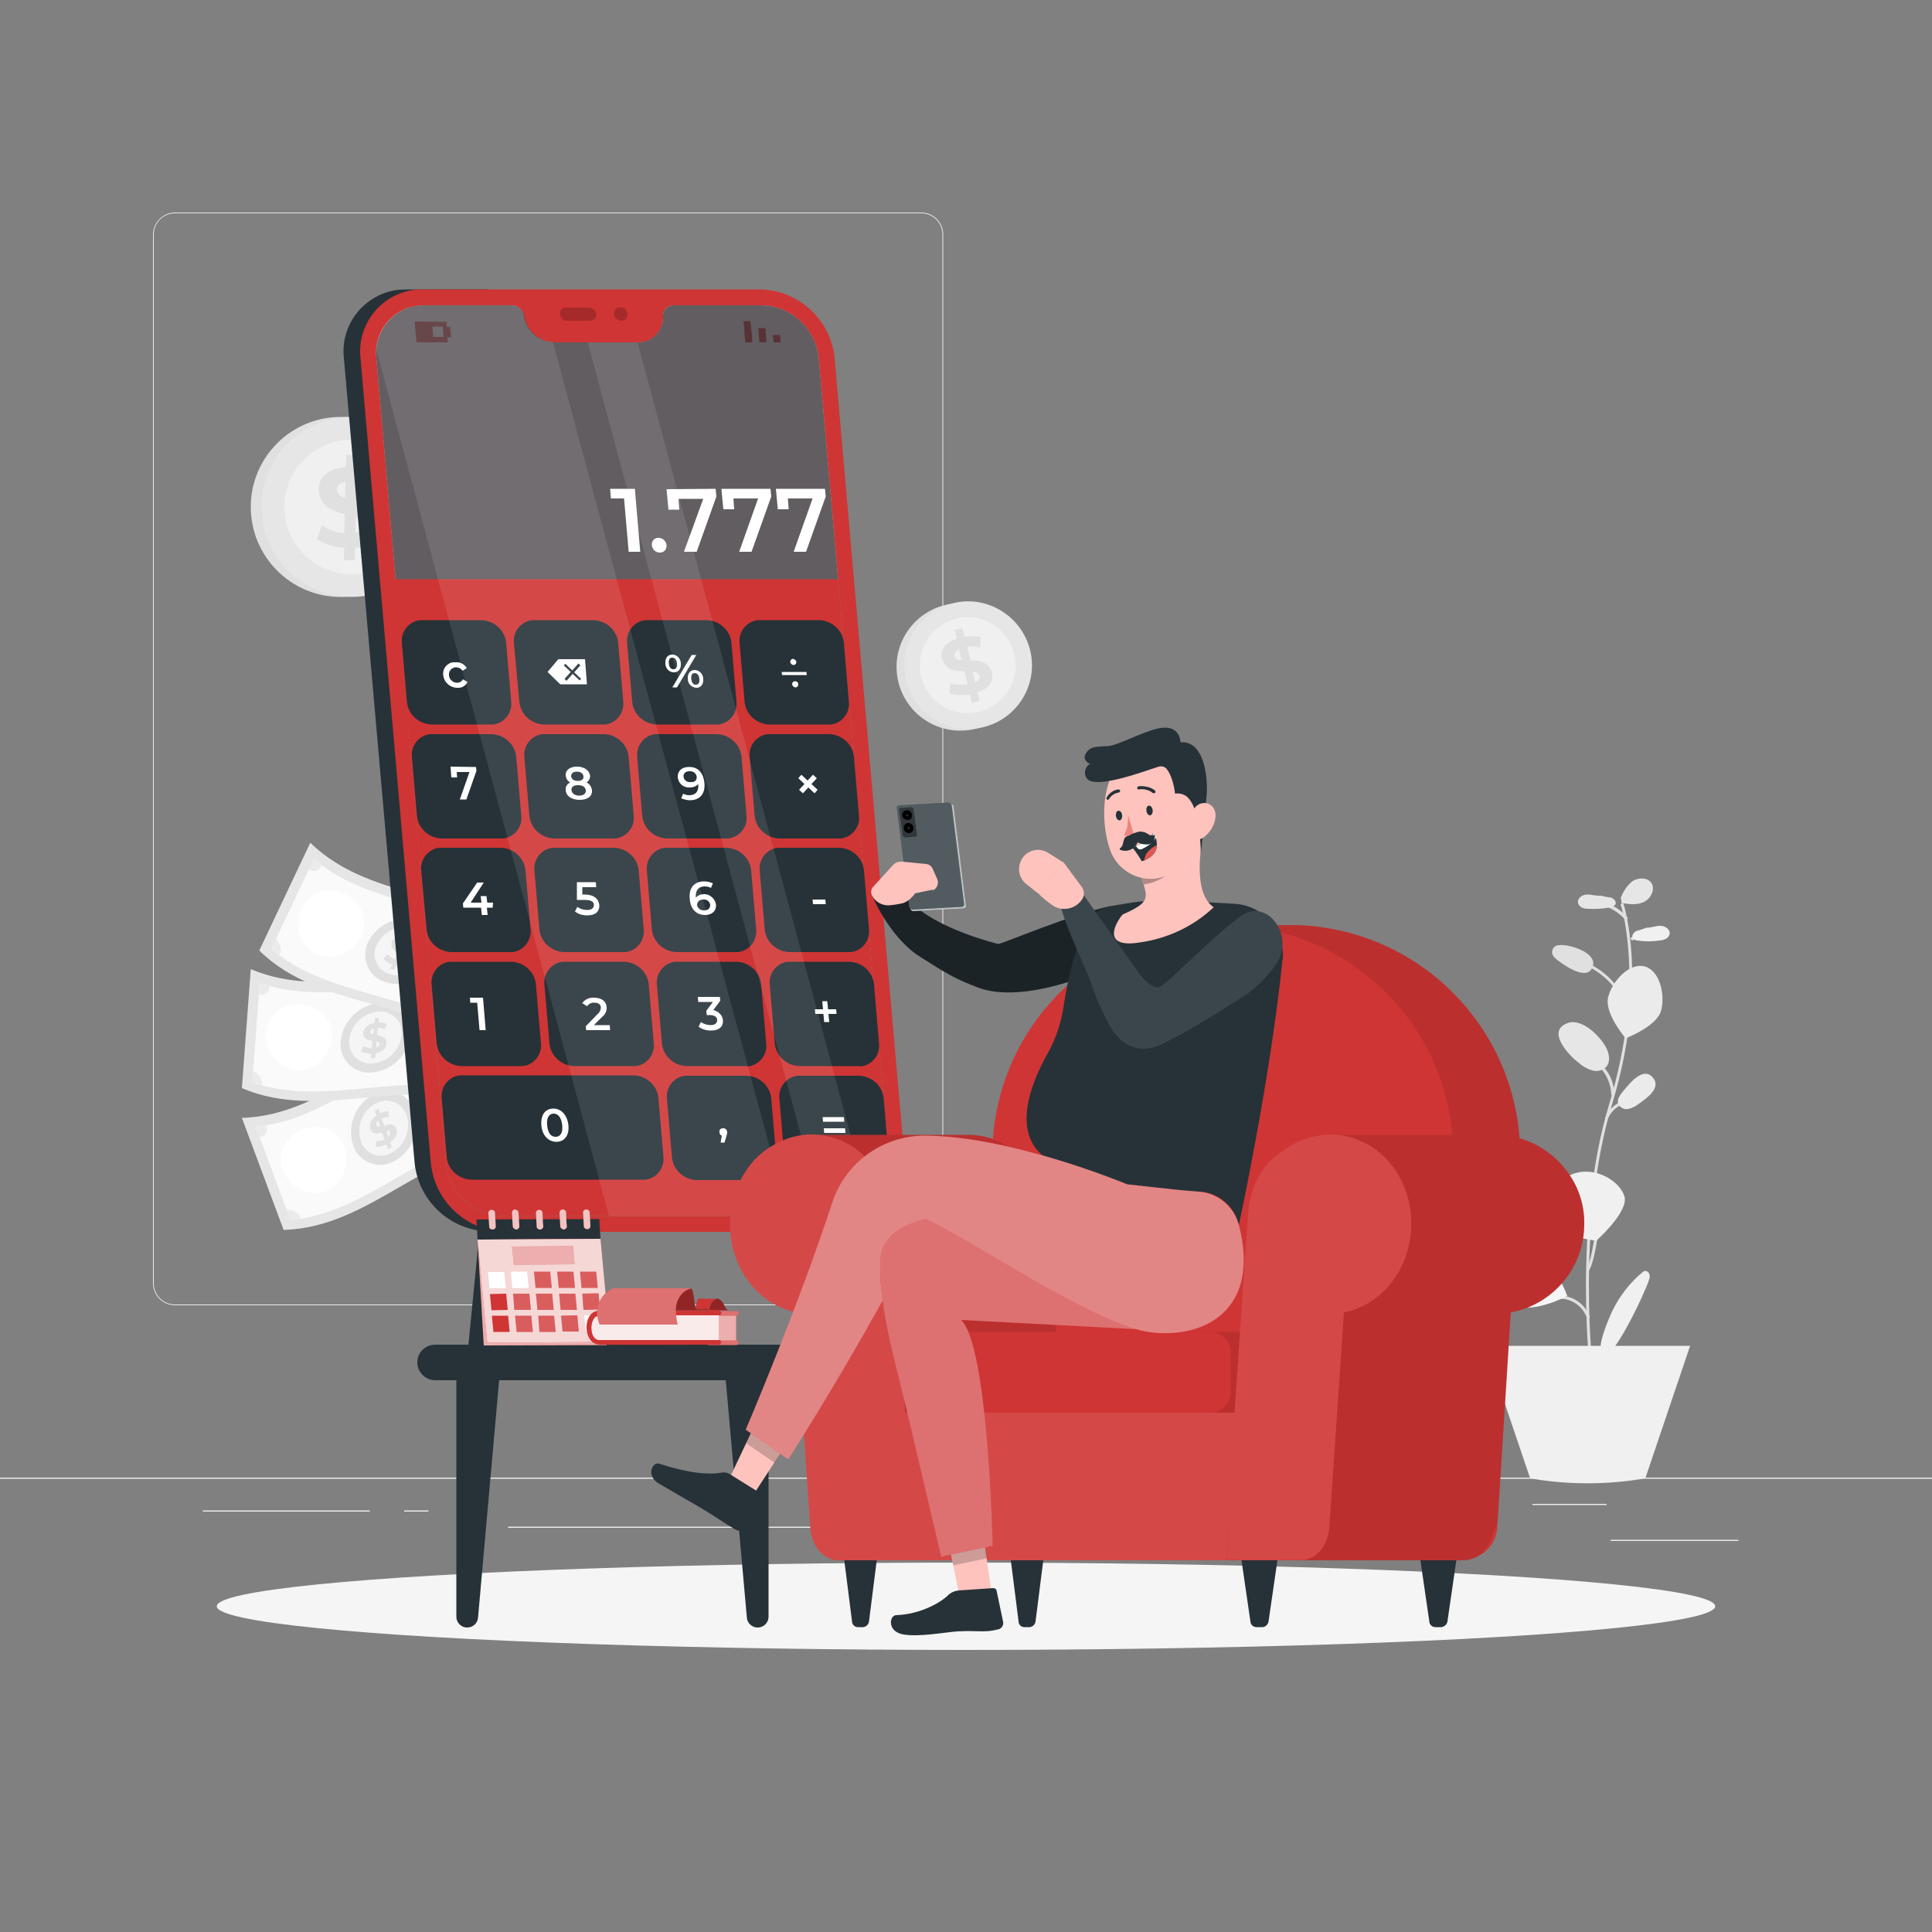<?xml version="1.0" encoding="utf-8"?>
<!-- Generator: Adobe Illustrator 24.0.0, SVG Export Plug-In . SVG Version: 6.00 Build 0)  -->
<svg version="1.1" id="Layer_1" xmlns="http://www.w3.org/2000/svg" xmlns:xlink="http://www.w3.org/1999/xlink" x="0px" y="0px"
	 viewBox="0 0 500 500" style="enable-background:new 0 0 500 500;" xml:space="preserve">
<rect x="0" y="0" width="500" height="500" fill="#808080" stroke="none"/>
<style type="text/css">
	.st0{fill:#EBEBEB;}
	.st1{fill:#E0E0E0;}
	.st2{fill:#F0F0F0;}
	.st3{fill:#F5F5F5;}
	.st4{fill:#E6E6E6;}
	.st5{fill:#FAFAFA;}
	.st6{fill:#FFFFFF;}
	.st7{fill:#263238;}
	.st8{fill:#CF3534;}
	.st9{opacity:0.7;fill:#FFFFFF;enable-background:new    ;}
	.st10{opacity:0.2;}
	.st11{opacity:0.7;fill:#263238;enable-background:new    ;}
	.st12{opacity:0.1;}
	.st13{opacity:0.6;fill:#FFFFFF;enable-background:new    ;}
	.st14{opacity:0.7;}
	.st15{opacity:0.8;fill:#FFFFFF;enable-background:new    ;}
	.st16{opacity:0.2;fill:#FFFFFF;enable-background:new    ;}
	.st17{fill:none;}
	.st18{opacity:0.3;fill:#FFFFFF;enable-background:new    ;}
	.st19{opacity:0.9;fill:#FFFFFF;enable-background:new    ;}
	.st20{opacity:0.3;}
	.st21{opacity:0.3;enable-background:new    ;}
	.st22{opacity:0.1;enable-background:new    ;}
	.st23{opacity:0.1;fill:#FFFFFF;enable-background:new    ;}
	.st24{opacity:0.4;enable-background:new    ;}
	.st25{opacity:0.5;enable-background:new    ;}
	.st26{fill:#FFC3BD;}
	.st27{opacity:0.4;}
	.st28{fill:#ED847E;}
	.st29{fill:#DE5753;}
</style>
<rect x="416.8" y="398.5" class="st0" width="33.1" height="0.3"/>
<rect x="322.5" y="401.2" class="st0" width="8.7" height="0.3"/>
<rect x="396.6" y="389.2" class="st0" width="19.2" height="0.3"/>
<rect x="52.5" y="390.9" class="st0" width="43.2" height="0.3"/>
<rect x="104.6" y="390.9" class="st0" width="6.3" height="0.3"/>
<rect x="131.5" y="395.1" class="st0" width="93.7" height="0.3"/>
<path class="st0" d="M238.4,337.8H45.3c-3.2,0-5.7-2.6-5.7-5.7V60.7c0-3.1,2.6-5.7,5.7-5.7h193.1c3.2,0,5.7,2.6,5.7,5.7c0,0,0,0,0,0
	v271.4C244.1,335.2,241.6,337.8,238.4,337.8z M45.3,55.2c-3,0-5.5,2.4-5.5,5.5v271.4c0,3,2.4,5.5,5.5,5.5h193.1c3,0,5.5-2.4,5.5-5.5
	V60.7c0-3-2.4-5.5-5.5-5.5H45.3z"/>
<rect y="382.4" class="st0" width="500" height="0.3"/>
<path class="st1" d="M412.4,356.1l-0.8,0.1c0-0.4-4.7-39,4.9-70.6c9.5-31.4,3-51.4,2.9-51.6l0.7-0.3c0.1,0.2,6.7,20.4-2.9,52.1
	C407.7,317.2,412.3,355.7,412.4,356.1z"/>
<path class="st1" d="M420.7,238.2c-1.6-2-3.9-3.4-6.4-4l0.2-0.8c2.7,0.6,5.1,2.1,6.8,4.2L420.7,238.2z"/>
<rect x="421.8" y="242" transform="matrix(0.871 -0.492 0.492 0.871 -64.511 239.5)" class="st1" width="2.5" height="0.8"/>
<path class="st1" d="M419.9,259.3c-1.9-4.4-5.5-7.8-9.9-9.6l0.3-0.7c4.6,1.9,8.3,5.5,10.3,10L419.9,259.3z"/>
<path class="st1" d="M417.8,283.4h-0.8c-0.1-3.2-1.5-6.1-4-8.1l0.5-0.6C416.2,276.8,417.8,280,417.8,283.4z"/>
<path class="st1" d="M416.1,289.6l-0.7-0.3c0.8-2,2.4-3.5,4.4-4.3l0.3,0.7C418.3,286.4,416.8,287.8,416.1,289.6z"/>
<path class="st1" d="M411.2,328.8l-0.6-0.5c0.9-1.1,1.6-5.4,2-7.7c0.1-0.5,0.2-1,0.2-1.4l0.8,0.1c-0.1,0.3-0.1,0.8-0.2,1.3
	C412.8,324.1,412.1,327.6,411.2,328.8z"/>
<path class="st1" d="M410.7,341.1c-1.1-3.1-4-5.1-7.3-5v-0.8c3.6-0.1,6.9,2.2,8.1,5.6L410.7,341.1z"/>
<rect x="410.1" y="352" transform="matrix(0.666 -0.746 0.746 0.666 -124.525 426.428)" class="st1" width="8.1" height="0.8"/>
<path class="st2" d="M420.4,309.6c1.2,4-7.3,11.5-7.3,11.5s-11.3-1.4-12.5-5.4s1.6-10.5,7.1-12.1S419.2,305.7,420.4,309.6z"/>
<path class="st0" d="M429.9,261.5c-1.1,4.2-9.2,7.2-9.2,7.2s-5.6-6.5-4.5-10.7s5.5-8.9,9.4-7.9S431,257.3,429.9,261.5z"/>
<path class="st3" d="M397.4,324.4c5.1,2,8.2,11,8.2,11s-8.4,4.5-13.5,2.5s-10.5-7.5-9-11.3S392.3,322.5,397.4,324.4z"/>
<path class="st4" d="M408.5,275c1,0.9,2.2,1.6,3.5,2c1.3,0.4,2.7,0.1,3.7-0.9c1.1-1.3,0.8-3.2,0.1-4.7c-1.4-3-6.4-8.1-10.2-6.6
	C400.1,266.9,406.1,273.2,408.5,275z"/>
<path class="st0" d="M419.9,282.6c-0.7,0.9-1.5,2-1.1,3.1c0.5,1,1.5,1.5,2.6,1.3c1-0.2,1.9-0.7,2.8-1.4c2-1.4,6-4.2,3.4-6.9
	S421.5,280.7,419.9,282.6z"/>
<path class="st1" d="M403.5,244.6c-0.9,0-1.6,0.6-1.8,1.5c-0.2,1,0.6,1.8,1.4,2.4c2,1.5,7.8,5.6,9.1,1.6
	C413.4,246.5,406.1,244.3,403.5,244.6z"/>
<path class="st4" d="M414.3,231.8c-1.2,0.1-2.4-0.3-3.6-0.3s-2.6,1-2.3,2.2s1.6,1.5,2.7,1.5c1.9,0.1,3.8,0,5.7-0.4
	c0.4,0,0.9-0.3,1.2-0.6c0.5-0.7-0.3-1.7-1.1-1.9C416,232.2,415.2,232,414.3,231.8L414.3,231.8z"/>
<path class="st2" d="M426.1,240.1c1.2,0,2.4-0.5,3.6-0.5s2.6,0.9,2.4,2.1s-1.5,1.6-2.6,1.7c-1.9,0.3-3.8,0.3-5.7,0
	c-0.5,0-0.9-0.2-1.2-0.5c-0.5-0.7,0.2-1.7,1-2C424.4,240.7,425.3,240.4,426.1,240.1L426.1,240.1z"/>
<path class="st2" d="M424.9,329.4c0.3-0.3,0.6-0.5,1-0.5c0.5,0.1,0.9,0.5,1,1c0.1,0.5,0,1-0.2,1.5c-0.8,2.7-10,22.6-12.2,19.1
	c-1.3-2.1,1.8-9.1,2.7-11.1C419.1,335.5,421.7,332.1,424.9,329.4z"/>
<path class="st4" d="M419.4,232.5c0.6-1.7,1.6-3.2,3-4.4c1.5-1,3.8-1.1,4.9,0.3c1.2,1.6,0,4.1-1.8,5s-3.9,0.6-5.9,0.3
	c0-0.3,0-0.6,0-0.9L419.4,232.5z"/>
<path class="st2" d="M425.8,382.6L425.8,382.6c-9.9,1.7-20,1.7-29.8,0l0,0l-11.6-34.3h53L425.8,382.6z"/>
<ellipse transform="matrix(0.991 -0.131 0.131 0.991 -20.463 34.017)" class="st1" cx="248.6" cy="172.7" rx="16.5" ry="16.5"/>
<path class="st4" d="M266.5,167.9c2.4,8.8-2.9,17.9-11.7,20.2c-8.8,2.4-17.9-2.9-20.2-11.7c-2.4-8.8,2.9-17.9,11.7-20.2
	C255,153.8,264.1,159.1,266.5,167.9z"/>
<ellipse transform="matrix(0.16 -0.987 0.987 0.16 40.401 391.846)" class="st2" cx="250.5" cy="172.2" rx="12.4" ry="12.4"/>
<path class="st1" d="M256.4,173.3c1.2,2.5-0.2,4.8-3.4,5.9l0.5,2.2l-2,0.5l-0.5-2.2c-1.7,0.3-3.5,0.2-5.3-0.2l0.3-2.7
	c1.4,0.5,2.9,0.6,4.4,0.3l-0.8-3.4c-2.1,0-4.4-0.2-5.5-2.5c-1.2-2.5,0.2-4.8,3.5-5.9l-0.5-2.2l2-0.5l0.5,2.2
	c1.4-0.2,2.8-0.2,4.2,0.1l-0.1,2.7c-1.1-0.3-2.3-0.4-3.4-0.2l0.9,3.5C253.1,171,255.4,171.1,256.4,173.3z M248.9,170.9l-0.7-2.9
	c-1,0.5-1.4,1.3-1.1,2S248.1,170.9,248.9,170.9L248.9,170.9z M253.4,174.7c-0.3-0.6-0.9-0.8-1.7-0.8l0.7,2.7
	C253.4,176.1,253.8,175.4,253.4,174.7L253.4,174.7z"/>
<circle class="st1" cx="88.2" cy="131.2" r="23.3"/>
<ellipse transform="matrix(0.707 -0.707 0.707 0.707 -66.121 102.757)" class="st4" cx="91" cy="131.2" rx="23.3" ry="23.3"/>
<circle class="st2" cx="91" cy="131.2" r="17.4"/>
<path class="st1" d="M98.6,134.9c0.7,3.9-1.9,6.4-6.7,6.9l-0.1,3.2H89l0.1-3.2c-2.5-0.2-4.9-0.9-7.1-2.2l1.3-3.6
	c1.8,1.1,3.8,1.8,5.8,2l0.1-4.9c-2.8-0.8-6-1.9-6.6-5.4c-0.7-3.8,2-6.5,6.9-6.8l0.1-3.2h2.9l-0.1,3.2c2,0.2,3.9,0.7,5.6,1.7
	l-1.1,3.6c-1.4-0.8-3-1.3-4.6-1.5l-0.1,5.1C95,130.5,98.1,131.5,98.6,134.9z M89.3,128.9l0.1-4.2c-1.6,0.3-2.4,1.2-2.2,2.3
	C87.4,128,88.2,128.5,89.3,128.9z M94.1,135.6c-0.2-0.8-0.9-1.4-2-1.7l-0.1,4C93.5,137.6,94.3,136.7,94.1,135.6z"/>
<path class="st4" d="M62.6,289.3c3.6,9.7,7.2,19.3,10.8,29c22.8-0.6,37.9-22,60.8-22.6c-3.6-9.7-7.2-19.3-10.8-29
	C100.5,267.3,85.4,288.7,62.6,289.3z"/>
<path class="st5" d="M66.2,291.6c3,8.1,6,16.1,9,24.2c20.6-2,35.1-20.5,55.8-22.3l-9-24.2C101.3,271.2,86.8,289.6,66.2,291.6z"/>
<path class="st1" d="M107.2,287.5c1.6,4.9-0.4,10.2-4.8,12.8c-3.4,2.2-8,1.2-10.2-2.2c-0.3-0.5-0.6-1.1-0.8-1.7
	c-1.6-4.9,0.4-10.2,4.8-12.9c3.5-2.2,8.1-1.2,10.2,2.3C106.7,286.4,107,287,107.2,287.5z"/>
<path class="st3" d="M105.2,288.6c1.2,3.6-0.3,7.6-3.6,9.6c-2.6,1.7-6,0.9-7.6-1.6c-0.3-0.4-0.5-0.8-0.6-1.3
	c-1.2-3.7,0.3-7.7,3.6-9.6c2.6-1.6,6-0.9,7.6,1.7C104.9,287.8,105,288.2,105.2,288.6z"/>
<path class="st1" d="M102.4,291.8c0.7,1.3,0.2,2.7-1.4,3.8c0.1,0.4,0.3,0.8,0.4,1.2l-1,0.6c-0.1-0.4-0.3-0.8-0.4-1.2
	c-0.8,0.4-1.7,0.6-2.7,0.6c0-0.5,0-1,0-1.5c0.8,0.1,1.5-0.1,2.2-0.4c-0.2-0.6-0.4-1.2-0.6-1.8c-1.1,0.3-2.3,0.5-2.9-0.6
	s-0.2-2.7,1.4-3.8c-0.1-0.4-0.3-0.8-0.4-1.2l1-0.6l0.4,1.2c0.7-0.3,1.4-0.5,2.1-0.5c0,0.5,0.1,1,0.1,1.5c-0.6,0-1.2,0.1-1.8,0.4
	l0.6,1.9C100.6,290.9,101.7,290.7,102.4,291.8z M98.4,291.5c-0.2-0.5-0.3-1-0.5-1.5c-0.5,0.4-0.6,0.9-0.4,1.3S98,291.5,98.4,291.5z
	 M100.9,292.9c-0.2-0.3-0.5-0.3-0.9-0.2c0.2,0.5,0.3,1,0.5,1.5C101,293.8,101.1,293.3,100.9,292.9L100.9,292.9z"/>
<path class="st6" d="M89.1,296.8c1.6,4.4-0.4,9.9-4.8,11.5s-9.6-1.3-11.2-5.7s0.9-8.6,5.3-10.3S87.4,292.3,89.1,296.8z"/>
<path class="st6" d="M125.7,280.6c1.6,4.4-1,8.3-5.5,9.8s-9.2-0.4-10.9-4.8s0.4-9.8,4.9-11.2S124,276.2,125.7,280.6z"/>
<path class="st0" d="M66.2,291.6l1,2.7l0,0c1.1,0,2-1,1.9-2.1c0-0.2-0.1-0.5-0.2-0.7l-0.1-0.3C68,291.4,67.1,291.6,66.2,291.6z"/>
<path class="st0" d="M74.2,313.1c0.3,0.9,0.7,1.8,1,2.7c0.9-0.1,1.8-0.2,2.6-0.4l-0.1-0.3C77.1,313.8,75.7,312.9,74.2,313.1
	L74.2,313.1z"/>
<path class="st0" d="M128.2,293.6l0.1,0.3c0.9-0.1,1.8-0.3,2.6-0.3c-0.3-0.9-0.7-1.8-1-2.7l0,0c-1.1,0.1-2,1-1.9,2.1
	C128.1,293.1,128.1,293.3,128.2,293.6z"/>
<path class="st0" d="M119.3,269.7c0,0.1,0.1,0.2,0.1,0.3c0.6,1.4,2,2.2,3.6,2.1l0,0l-1-2.7C121.1,269.4,120.2,269.5,119.3,269.7z"/>
<path class="st4" d="M64.9,250.8l-2.3,30.8c21,9,43.7-4.1,64.7,4.9c0.8-10.3,1.6-20.6,2.4-30.9C108.6,246.6,85.9,259.8,64.9,250.8z"
	/>
<path class="st5" d="M67.2,254.4l-1.9,25.7c19.5,6.8,40.4-3.9,60,3.1l1.9-25.7C107.7,250.5,86.8,261.2,67.2,254.4z"/>
<path class="st1" d="M106.2,267.9c-0.6,5.1-4.6,9.1-9.7,9.6c-4,0.6-7.8-2.2-8.3-6.3c-0.1-0.6-0.1-1.2,0-1.9c0.6-5.1,4.6-9.1,9.7-9.7
	c4.1-0.5,7.8,2.3,8.3,6.4C106.2,266.6,106.2,267.2,106.2,267.9z"/>
<path class="st3" d="M103.9,268c-0.4,3.8-3.5,6.8-7.3,7.2c-3,0.4-5.8-1.7-6.2-4.7c-0.1-0.5-0.1-0.9,0-1.4c0.4-3.8,3.4-6.8,7.3-7.3
	c3-0.4,5.8,1.7,6.2,4.7C104,267.1,104,267.5,103.9,268z"/>
<path class="st1" d="M100,269.7c0.2,1.5-1,2.5-2.8,2.9l-0.1,1.2l-1.1,0.1c0-0.4,0.1-0.8,0.1-1.2c-0.9,0-1.9-0.2-2.7-0.6
	c0.2-0.5,0.4-1,0.6-1.4c0.7,0.4,1.4,0.6,2.2,0.6c0.1-0.6,0.1-1.3,0.2-1.9c-1.1-0.2-2.3-0.5-2.4-1.8s1-2.5,2.9-2.9
	c0.1-0.4,0.1-0.8,0.1-1.2l1.1-0.1l-0.1,1.2c0.7,0,1.5,0.1,2.1,0.4c-0.2,0.5-0.4,0.9-0.6,1.4c-0.5-0.3-1.1-0.4-1.7-0.4
	c-0.1,0.6-0.1,1.3-0.2,2C98.7,268.1,99.9,268.4,100,269.7z M96.6,267.7c0.1-0.5,0.1-1.1,0.2-1.6c-0.6,0.2-1,0.5-0.9,1
	S96.2,267.6,96.6,267.7L96.6,267.7z M98.2,270.1c0-0.3-0.3-0.5-0.7-0.6l-0.2,1.5C98,270.9,98.3,270.6,98.2,270.1L98.2,270.1z"/>
<path class="st6" d="M85.9,268.6c-0.4,4.7-4.5,8.8-9.2,8.4s-8.2-5.2-7.8-9.9s4.4-7.4,9.1-7.1S86.2,263.9,85.9,268.6z"/>
<path class="st6" d="M125.8,269.3c-0.4,4.7-4.4,7.1-9.1,6.6s-8.2-4.2-7.9-8.9s4.5-8.7,9.2-8.1S126.2,264.6,125.8,269.3z"/>
<path class="st0" d="M67.2,254.4c-0.1,1-0.1,1.9-0.2,2.9l0,0c1,0.4,2.2-0.1,2.6-1.1c0.1-0.2,0.1-0.5,0.1-0.7v-0.3
	C68.9,255,68.1,254.7,67.2,254.4z"/>
<path class="st0" d="M65.5,277.3l-0.2,2.9c0.8,0.3,1.7,0.5,2.5,0.8v-0.3C67.9,279.1,66.9,277.8,65.5,277.3L65.5,277.3z"/>
<path class="st0" d="M122.7,282.1v0.3c0.8,0.2,1.7,0.5,2.5,0.8l0.2-2.9l0,0c-1-0.4-2.2,0.1-2.6,1.1
	C122.8,281.6,122.7,281.9,122.7,282.1z"/>
<path class="st0" d="M124.7,256.7v0.3c0,1.5,0.9,2.9,2.3,3.4l0,0c0.1-1,0.2-1.9,0.2-2.9C126.4,257.2,125.5,256.9,124.7,256.7z"/>
<path class="st4" d="M80.3,218.1L67.1,246c16.3,16,42.3,11.8,58.6,27.8l13.3-27.9C122.6,229.9,96.7,234.1,80.3,218.1z"/>
<path class="st5" d="M81.2,222.3l-11,23.3C86,259,109.3,256.5,125,270l11.1-23.3C120.4,233.2,97,235.7,81.2,222.3z"/>
<path class="st1" d="M112.7,248.8c-2.4,4.5-7.6,6.8-12.5,5.5c-4-0.9-6.4-4.9-5.5-8.9c0.1-0.6,0.4-1.2,0.6-1.7
	c2.4-4.6,7.6-6.9,12.5-5.6c4,1,6.4,5,5.5,9C113.2,247.7,113,248.3,112.7,248.8z"/>
<path class="st3" d="M110.6,248.1c-1.8,3.4-5.7,5.1-9.4,4.1c-3-0.7-4.8-3.6-4.1-6.6c0.1-0.5,0.3-0.9,0.5-1.3
	c1.8-3.4,5.7-5.1,9.4-4.2c3,0.7,4.8,3.7,4.1,6.6C110.9,247.3,110.8,247.7,110.6,248.1z"/>
<path class="st1" d="M106.3,248.3c-0.4,1.4-1.8,2-3.7,1.6l-0.6,1.1l-1.1-0.3l0.6-1.1c-0.9-0.3-1.7-0.8-2.3-1.5l1.1-1.1
	c0.5,0.6,1.1,1,1.8,1.3l0.8-1.7c-0.9-0.6-1.9-1.3-1.6-2.6s1.8-2,3.7-1.6l0.6-1.1l1.1,0.3c-0.2,0.4-0.4,0.7-0.6,1.1
	c0.7,0.3,1.3,0.7,1.8,1.2l-1,1.1c-0.4-0.4-0.9-0.8-1.5-1l-0.9,1.8C105.7,246.4,106.7,247.1,106.3,248.3z M103.8,245.3
	c0.2-0.5,0.5-1,0.7-1.4c-0.7-0.1-1.1,0.2-1.2,0.6S103.5,245,103.8,245.3z M104.5,248.1c0.1-0.3-0.1-0.6-0.5-0.8
	c-0.2,0.5-0.5,0.9-0.7,1.4C104,248.7,104.4,248.5,104.5,248.1z"/>
<path class="st6" d="M93.5,242.3c-2,4.2-7.3,6.6-11.6,4.6s-5.8-7.8-3.7-12.1s6.8-5.4,11-3.4S95.5,238,93.5,242.3z"/>
<path class="st6" d="M130.6,257.2c-2,4.3-6.6,5.1-10.8,2.9s-6.2-6.9-4.2-11.1s7.3-6.5,11.5-4.3S132.6,253,130.6,257.2z"/>
<path class="st0" d="M81.2,222.3c-0.4,0.9-0.8,1.8-1.3,2.6l0,0c0.8,0.8,2.1,0.7,2.8-0.1c0.2-0.2,0.3-0.4,0.4-0.6l0.1-0.3
	C82.6,223.5,81.9,222.9,81.2,222.3z"/>
<path class="st0" d="M71.4,243c-0.4,0.9-0.8,1.8-1.2,2.6c0.7,0.6,1.4,1.1,2.1,1.6l0.1-0.3C73,245.6,72.5,244,71.4,243L71.4,243z"/>
<path class="st0" d="M123.1,268.1l-0.1,0.3c0.7,0.5,1.4,1.1,2.1,1.7c0.4-0.9,0.8-1.8,1.2-2.6l0,0c-0.8-0.7-2.1-0.7-2.8,0.1
	C123.3,267.7,123.2,267.9,123.1,268.1z"/>
<path class="st0" d="M134,245.1l-0.1,0.3c-0.6,1.4-0.2,3,1,4l0,0c0.4-0.9,0.8-1.8,1.2-2.6C135.4,246.1,134.7,245.6,134,245.1z"/>
<g id="freepik--Shadow--inject-84">
	<ellipse id="freepik--path--inject-84" class="st3" cx="250" cy="415.7" rx="193.9" ry="11.3"/>
</g>
<g id="freepik--Device--inject-84">
	<path class="st7" d="M105.2,74.9h21.2l21.3,243.8h-21.1c-10-0.2-18.3-7.8-19.3-17.8L89,92.7C88,83.9,94.4,76,103.1,75
		C103.8,75,104.5,74.9,105.2,74.9z"/>
	<path class="st8" d="M130.8,318.8H218c8.8,0.2,16.1-6.9,16.3-15.7c0-0.7,0-1.4-0.1-2L216,92.7c-1-10-9.3-17.6-19.3-17.8h-87.2
		c-8.8-0.2-16.1,6.9-16.3,15.7c0,0.7,0,1.4,0.1,2.1L111.5,301C112.5,311,120.8,318.6,130.8,318.8z"/>
	<path class="st8" d="M109.8,79h22.7c1.5,0,2.8,1.1,3.1,2.6l0.1,0.7c0.8,3.6,4,6.2,7.7,6.3H165c3.6,0.1,6.5-2.7,6.6-6.3v-0.7
		c0-1.5,1.2-2.6,2.7-2.6H197c7.7,0.1,14.1,6,14.9,13.7L230.1,301c0.7,6.8-4.1,12.9-10.9,13.6c-0.5,0.1-1,0.1-1.6,0.1h-87.2
		c-7.7-0.1-14.1-6-14.9-13.7L97.4,92.7c-0.8-6.8,4.1-12.9,10.9-13.6C108.8,79,109.3,79,109.8,79z"/>
	<path class="st9" d="M109.8,79h22.7c1.5,0,2.8,1.1,3.1,2.6l0.1,0.7c0.8,3.6,4,6.2,7.7,6.3H165c3.6,0.1,6.5-2.7,6.6-6.3v-0.7
		c0-1.5,1.2-2.6,2.7-2.6H197c7.7,0.1,14.1,6,14.9,13.7L230.1,301c0.7,6.8-4.1,12.9-10.9,13.6c-0.5,0.1-1,0.1-1.6,0.1h-87.2
		c-7.7-0.1-14.1-6-14.9-13.7L97.4,92.7c-0.8-6.8,4.1-12.9,10.9-13.6C108.8,79,109.3,79,109.8,79z"/>
	<g class="st10">
		<path d="M158.9,81.3c0.1,1,0.9,1.7,1.9,1.7c0.9,0,1.6-0.7,1.6-1.6c0-0.1,0-0.1,0-0.2c-0.1-1-0.9-1.7-1.9-1.7
			c-0.9,0-1.6,0.7-1.6,1.6C158.9,81.2,158.9,81.3,158.9,81.3z"/>
		<path d="M146.5,79.6h5.9c1,0,1.8,0.8,1.9,1.7c0.1,0.9-0.5,1.6-1.4,1.7c-0.1,0-0.1,0-0.2,0h-5.9c-1,0-1.8-0.8-1.9-1.7
			c-0.1-0.9,0.5-1.6,1.4-1.7C146.4,79.6,146.4,79.6,146.5,79.6z"/>
	</g>
	<polygon class="st8" points="202,88.6 200.2,88.6 200,86.7 201.9,86.7 	"/>
	<polygon class="st8" points="198.2,86.7 198.4,88.6 196.5,88.6 196.4,86.7 196.2,84.9 198.1,84.9 	"/>
	<polygon class="st8" points="194.2,83.1 194.4,84.9 194.6,86.7 194.7,88.6 192.9,88.6 192.7,86.7 192.6,84.9 192.4,83.1 	"/>
	<path class="st8" d="M107.3,83.2l0.5,5.4h8.1l-0.1-1.3h0.9l-0.2-2.7h-0.9l-0.1-1.3L107.3,83.2z M111.9,84.5h2.7l0.2,2.7h-2.7
		L111.9,84.5z"/>
	<path class="st11" d="M211.9,92.7L230.1,301c0.7,6.8-4.2,12.9-10.9,13.6c-0.5,0.1-1,0.1-1.6,0.1h-87.2c-7.7-0.1-14.1-6-14.9-13.7
		L97.4,92.7c-0.7-6.8,4.2-12.9,10.9-13.6c0.5-0.1,1-0.1,1.5-0.1h22.7c1.5,0,2.8,1.1,3.2,2.6l0.1,0.7c0.8,3.6,4,6.2,7.7,6.3H165
		c3.5,0.1,6.5-2.7,6.6-6.3v-0.7c0-1.5,1.3-2.6,2.7-2.6c0,0,0,0,0,0H197C204.7,79.1,211.1,85,211.9,92.7z"/>
	<path class="st8" d="M216.9,149.9L230.1,301c0.7,6.8-4.2,12.9-10.9,13.6c-0.5,0.1-1,0.1-1.6,0.1h-87.2c-7.7-0.1-14.1-6-14.9-13.7
		l-13.2-151.1H216.9z"/>
	<path class="st7" d="M170.4,284.2l1.3,15.2c0.3,2.9-1.8,5.6-4.7,5.9c-0.2,0-0.4,0-0.7,0H122c-3.3-0.1-6.1-2.6-6.4-5.9l-1.3-15.2
		c-0.3-2.9,1.8-5.6,4.7-5.9c0.2,0,0.5,0,0.7,0H164C167.3,278.4,170.1,280.9,170.4,284.2z"/>
	<path class="st7" d="M195.5,305.4h-15.2c-3.3-0.1-6.1-2.6-6.4-5.9l-1.3-15.2c-0.3-2.9,1.8-5.6,4.7-5.9c0.2,0,0.4,0,0.7,0h15.2
		c3.3,0.1,6.1,2.6,6.4,5.9l1.3,15.2c0.3,2.9-1.8,5.6-4.7,5.9C196,305.4,195.7,305.4,195.5,305.4z"/>
	<path class="st7" d="M224.6,305.4h-15.2c-3.3-0.1-6.1-2.6-6.4-5.9l-1.3-15.2c-0.3-2.9,1.8-5.6,4.7-5.9c0.2,0,0.4,0,0.7,0h15.2
		c3.3,0.1,6.1,2.6,6.4,5.9l1.3,15.2c0.3,2.9-1.8,5.6-4.7,5.9C225.1,305.4,224.9,305.4,224.6,305.4z"/>
	<path class="st7" d="M134.6,275.9h-15.2c-3.3-0.1-6-2.6-6.4-5.9l-1.3-15.2c-0.3-2.9,1.8-5.6,4.7-5.9c0.2,0,0.5,0,0.7,0h15.2
		c3.3,0.1,6.1,2.6,6.4,5.9L140,270c0.3,2.9-1.8,5.6-4.7,5.9C135,275.9,134.8,275.9,134.6,275.9z"/>
	<path class="st7" d="M163.8,275.9h-15.2c-3.3-0.1-6.1-2.6-6.4-5.9l-1.3-15.2c-0.3-2.9,1.8-5.6,4.7-5.9c0.2,0,0.5,0,0.7,0h15.2
		c3.3,0.1,6.1,2.6,6.4,5.9l1.3,15.2c0.3,2.9-1.8,5.6-4.7,5.9C164.2,275.9,164,275.9,163.8,275.9z"/>
	<path class="st7" d="M192.9,275.9h-15.2c-3.3-0.1-6.1-2.6-6.4-5.9l-1.3-15.2c-0.3-2.9,1.8-5.6,4.7-5.9c0.2,0,0.4,0,0.7,0h15.2
		c3.3,0.1,6.1,2.6,6.4,5.9l1.3,15.3c0.3,2.9-1.8,5.6-4.8,5.9C193.3,275.9,193.1,275.9,192.9,275.9z"/>
	<path class="st7" d="M222.1,275.9h-15.2c-3.3-0.1-6.1-2.6-6.4-5.9l-1.3-15.2c-0.3-2.9,1.8-5.6,4.7-5.9c0.2,0,0.4,0,0.7,0h15.2
		c3.3,0.1,6.1,2.6,6.4,5.9l1.3,15.3c0.3,2.9-1.8,5.6-4.8,5.9C222.5,275.9,222.3,275.9,222.1,275.9z"/>
	<path class="st7" d="M132,246.4h-15.2c-3.3-0.1-6.1-2.6-6.4-5.9l-1.4-15.2c-0.3-2.9,1.8-5.6,4.7-5.9c0.2,0,0.5,0,0.7,0h15.2
		c3.3,0.1,6.1,2.6,6.4,5.9l1.3,15.2c0.3,2.9-1.8,5.6-4.7,5.9C132.4,246.4,132.2,246.4,132,246.4z"/>
	<path class="st7" d="M161.2,246.4H146c-3.3-0.1-6.1-2.6-6.4-5.9l-1.3-15.2c-0.3-2.9,1.8-5.6,4.7-5.9c0.2,0,0.5,0,0.7,0h15.2
		c3.3,0.1,6.1,2.6,6.4,5.9l1.3,15.2c0.3,2.9-1.8,5.6-4.7,5.9C161.7,246.4,161.4,246.4,161.2,246.4z"/>
	<path class="st7" d="M190.3,246.4h-15.2c-3.3-0.1-6.1-2.6-6.4-5.9l-1.3-15.2c-0.3-2.9,1.8-5.6,4.7-5.9c0.2,0,0.5,0,0.7,0H188
		c3.3,0.1,6.1,2.6,6.4,5.9l1.3,15.2c0.3,2.9-1.8,5.6-4.7,5.9C190.8,246.4,190.6,246.4,190.3,246.4z"/>
	<path class="st7" d="M219.5,246.4h-15.2c-3.3-0.1-6.1-2.6-6.4-5.9l-1.3-15.2c-0.3-2.9,1.8-5.6,4.7-5.9c0.2,0,0.5,0,0.7,0h15.2
		c3.3,0.1,6.1,2.6,6.4,5.9l1.3,15.2c0.3,2.9-1.8,5.6-4.7,5.9C219.9,246.4,219.7,246.4,219.5,246.4z"/>
	<path class="st7" d="M129.5,217h-15.2c-3.3-0.1-6.1-2.6-6.4-5.9l-1.3-15.2c-0.3-2.9,1.8-5.6,4.7-5.9c0.2,0,0.4,0,0.7,0h15.2
		c3.3,0.1,6.1,2.6,6.4,5.9l1.3,15.1c0.4,2.9-1.7,5.6-4.6,6C130,217,129.7,217,129.5,217z"/>
	<path class="st7" d="M158.6,217h-15.2c-3.3-0.1-6.1-2.6-6.4-5.9l-1.3-15.2c-0.3-2.9,1.8-5.6,4.7-5.9c0.2,0,0.5,0,0.7,0h15.2
		c3.3,0.1,6.1,2.6,6.4,5.9L164,211c0.4,2.9-1.7,5.6-4.7,6C159.1,217,158.9,217,158.6,217z"/>
	<path class="st7" d="M187.8,217h-15.2c-3.3-0.1-6.1-2.6-6.4-5.9l-1.3-15.2c-0.3-2.9,1.8-5.6,4.7-5.9c0.2,0,0.5,0,0.7,0h15.2
		c3.3,0.1,6.1,2.6,6.4,5.9l1.3,15.1c0.4,2.9-1.7,5.6-4.7,6C188.3,217,188,217,187.8,217z"/>
	<path class="st7" d="M216.9,217h-15.2c-3.3-0.1-6.1-2.6-6.4-5.9l-1.3-15.2c-0.3-2.9,1.8-5.6,4.7-5.9c0.2,0,0.5,0,0.7,0h15.2
		c3.3,0.1,6.1,2.6,6.4,5.9l1.3,15.1c0.4,2.9-1.7,5.6-4.6,6C217.4,217,217.2,217,216.9,217z"/>
	<path class="st7" d="M126.9,187.5h-15.2c-3.3-0.1-6.1-2.6-6.4-5.9l-1.3-15.2c-0.3-2.9,1.8-5.6,4.7-5.9c0.2,0,0.4,0,0.7,0h15.2
		c3.3,0.1,6.1,2.6,6.4,5.9l1.3,15.2c0.3,2.9-1.8,5.6-4.7,5.9C127.3,187.5,127.1,187.5,126.9,187.5z"/>
	<path class="st7" d="M156,187.5h-15.2c-3.3-0.1-6.1-2.6-6.4-5.9l-1.4-15.2c-0.3-2.9,1.8-5.6,4.7-5.9c0.2,0,0.4,0,0.7,0h15.2
		c3.3,0.1,6.1,2.6,6.4,5.9l1.3,15.2c0.3,2.9-1.8,5.6-4.7,5.9C156.4,187.5,156.2,187.5,156,187.5z"/>
	<path class="st7" d="M185.2,187.5H170c-3.3-0.1-6.1-2.6-6.4-5.9l-1.3-15.2c-0.3-2.9,1.8-5.6,4.7-5.9c0.2,0,0.4,0,0.7,0h15.2
		c3.3,0.1,6.1,2.6,6.4,5.9l1.3,15.2c0.3,2.9-1.8,5.6-4.7,5.9C185.7,187.5,185.4,187.5,185.2,187.5z"/>
	<path class="st7" d="M214.3,187.5h-15.2c-3.3-0.1-6.1-2.6-6.4-5.9l-1.3-15.2c-0.3-2.9,1.8-5.6,4.7-5.9c0.2,0,0.5,0,0.7,0H212
		c3.3,0.1,6.1,2.6,6.4,5.9l1.3,15.2c0.3,2.9-1.8,5.6-4.7,5.9C214.8,187.5,214.6,187.5,214.3,187.5z"/>
	<path class="st6" d="M164.3,126.5l1.4,16.3h-3l-1.2-13.8h-3.4l-0.2-2.5H164.3z"/>
	<path class="st6" d="M168.7,141.1c-0.1-0.9,0.5-1.8,1.4-1.9c0.1,0,0.2,0,0.3,0c1.1,0,2,0.8,2.1,1.9c0.1,0.9-0.5,1.8-1.5,1.9
		c-0.1,0-0.2,0-0.3,0C169.7,143,168.8,142.2,168.7,141.1z"/>
	<path class="st6" d="M185.2,126.5l0.2,2l-5.1,14.3H177l5-13.7h-6.4l0.2,2.8H173l-0.5-5.3L185.2,126.5z"/>
	<path class="st6" d="M199.4,126.5l0.2,2l-5.1,14.3h-3.2l4.9-13.8h-6.4l0.2,2.8h-2.8l-0.5-5.3L199.4,126.5z"/>
	<path class="st6" d="M213.5,126.5l0.2,2l-5.1,14.3h-3.2l4.9-13.8h-6.4l0.2,2.8h-2.8l-0.5-5.3L213.5,126.5z"/>
	<path class="st6" d="M140.1,291.2c-0.2-2.8,1.1-4.3,3.1-4.3s3.6,1.6,3.9,4.3s-1.1,4.3-3.1,4.3S140.3,293.9,140.1,291.2z
		 M145.5,291.2c-0.2-2-1.1-3-2.2-3s-1.9,0.9-1.7,3s1,3,2.2,3S145.7,293.2,145.5,291.2z"/>
	<path class="st6" d="M125,258.2l0.7,8.4h-1.6l-0.6-7.1h-1.8l-0.1-1.3H125z"/>
	<path class="st6" d="M157.8,265.3l0.1,1.3h-6.2l-0.1-1l3.1-3.2c0.5-0.4,0.8-1.1,0.8-1.7c-0.1-0.8-0.6-1.2-1.7-1.2
		c-0.7-0.1-1.4,0.3-1.9,0.9l-1.2-0.8c0.7-1,1.9-1.5,3.1-1.4c1.8,0,3.1,0.9,3.2,2.4c0.1,1-0.4,2-1.2,2.6l-2.1,2.1L157.8,265.3z"/>
	<path class="st6" d="M187.1,264.1c0.1,1.4-0.8,2.6-3.1,2.6c-1.2,0-2.3-0.3-3.2-1l0.6-1.2c0.7,0.5,1.6,0.8,2.5,0.8
		c1.1,0,1.7-0.5,1.7-1.3s-0.7-1.3-1.9-1.3h-0.8l-0.1-1.1l1.7-2.3h-3.8l-0.1-1.3h5.7l0.1,1l-1.8,2.4
		C185.9,261.7,187,262.7,187.1,264.1z"/>
	<path class="st6" d="M127.5,234.9H126l0.2,1.9h-1.5l-0.2-1.9h-4.6l-0.1-1.1l3.7-5.4h1.7l-3.4,5.2h2.8l-0.2-1.7h1.5l0.2,1.7h1.5
		L127.5,234.9z"/>
	<path class="st6" d="M155.1,234.2c0.1,1.5-0.8,2.7-3.1,2.7c-1.2,0-2.3-0.3-3.2-1l0.6-1.2c0.7,0.5,1.6,0.8,2.6,0.8
		c1.1,0,1.7-0.5,1.7-1.3s-0.6-1.3-2.4-1.3h-2v-4.6h4.9l0.1,1.3h-3.6v1.9h0.8C153.9,231.6,154.9,232.7,155.1,234.2z"/>
	<path class="st6" d="M185.3,234.1c0.1,1.7-1.1,2.7-2.8,2.7c-2.3,0-3.8-1.5-4-4.2c-0.3-2.9,1.3-4.5,3.7-4.5c0.8,0,1.6,0.2,2.3,0.5
		l-0.5,1.2c-0.5-0.3-1.1-0.4-1.6-0.4c-1.6,0-2.5,1-2.3,2.9l0,0c0.5-0.6,1.3-0.9,2.2-0.9C183.7,231.4,185.1,232.6,185.3,234.1z
		 M183.8,234.2c-0.1-0.9-0.9-1.5-1.8-1.4c0,0,0,0,0,0c-1,0-1.6,0.6-1.6,1.4c0.1,0.9,1,1.5,1.9,1.4
		C183.2,235.6,183.8,235.1,183.8,234.2L183.8,234.2z"/>
	<path class="st6" d="M123.2,198.5l0.1,1l-2.6,7.4H119l2.5-7.1h-3.3l0.1,1.4h-1.5l-0.2-2.8L123.2,198.5z"/>
	<path class="st6" d="M153.2,204.5c0.1,1.6-1.1,2.5-3.2,2.5s-3.5-1-3.6-2.5c-0.1-0.9,0.4-1.7,1.2-2c-0.7-0.3-1.1-1-1.2-1.8
		c-0.1-1.4,1.1-2.3,2.9-2.3s3.2,0.9,3.4,2.3c0.1,0.7-0.3,1.4-0.9,1.8C152.5,202.8,153.1,203.6,153.2,204.5z M151.6,204.5
		c-0.1-0.8-0.8-1.3-2-1.3s-1.8,0.5-1.7,1.3s0.8,1.4,2,1.4S151.7,205.3,151.6,204.5L151.6,204.5z M147.8,200.9
		c0.1,0.7,0.7,1.2,1.7,1.2s1.6-0.4,1.5-1.2s-0.8-1.2-1.7-1.2S147.8,200.1,147.8,200.9L147.8,200.9z"/>
	<path class="st6" d="M182.3,202.6c0.3,2.9-1.3,4.5-3.7,4.5c-0.8,0-1.6-0.2-2.3-0.5l0.5-1.2c0.5,0.3,1.1,0.4,1.6,0.4
		c1.6,0,2.5-1,2.3-2.9l0,0c-0.5,0.6-1.3,0.9-2.2,0.9c-1.6,0.1-2.9-1-3.1-2.6c-0.1-1.7,1.1-2.7,2.8-2.7
		C180.6,198.4,182,199.9,182.3,202.6z M180.3,201c-0.1-0.9-1-1.5-1.9-1.4c-1,0-1.6,0.6-1.5,1.4c0.1,0.9,0.9,1.5,1.8,1.4c0,0,0,0,0,0
		C179.8,202.5,180.4,201.9,180.3,201L180.3,201z"/>
	<path class="st6" d="M188.2,293c0,0.3-0.1,0.7-0.2,1l-0.5,1.7h-1l0.3-1.8c-0.4-0.1-0.6-0.5-0.6-0.9c-0.1-0.5,0.2-0.9,0.7-1
		c0.1,0,0.1,0,0.2,0c0.6-0.1,1,0.4,1.1,0.9C188.2,292.9,188.2,293,188.2,293z"/>
	<path class="st6" d="M212.9,289.1h5.5l0.1,1.2H213L212.9,289.1z M213.2,292h5.5l0.1,1.2h-5.5L213.2,292z"/>
	<path class="st6" d="M216.5,262.4h-2.1l0.2,2.1h-1.3l-0.2-2.1H211l-0.1-1.2h2.1l-0.2-2.1h1.3l0.2,2.1h2.1L216.5,262.4z"/>
	<path class="st6" d="M210.8,205.3l-1.6-1.5l-1.4,1.5l-1-0.9l1.4-1.5l-1.6-1.5l0.8-0.9l1.6,1.5l1.4-1.5l1,0.9l-1.4,1.5l1.6,1.5
		L210.8,205.3z"/>
	<path class="st6" d="M210.3,232.8h3.3l0.1,1.2h-3.3L210.3,232.8z"/>
	<path class="st6" d="M208.7,173.9l0.1,0.8h-6.4l-0.1-0.8H208.7z"/>
	<path class="st6" d="M206.1,171.3c0,0.4-0.2,0.7-0.6,0.8c0,0-0.1,0-0.1,0c-0.4,0-0.8-0.3-0.9-0.8c0-0.4,0.3-0.7,0.6-0.8
		c0,0,0,0,0.1,0C205.7,170.6,206,170.9,206.1,171.3z"/>
	<path class="st6" d="M206.6,177.1c0,0.4-0.2,0.7-0.6,0.8c0,0-0.1,0-0.1,0c-0.4,0-0.8-0.3-0.9-0.8c0-0.4,0.2-0.7,0.6-0.8
		c0,0,0.1,0,0.1,0C206.2,176.3,206.6,176.6,206.6,177.1z"/>
	<path class="st6" d="M172.2,171.7c-0.1-1.4,0.6-2.3,1.8-2.3c1.2,0,2.2,1.1,2.2,2.3c0.1,1.4-0.6,2.3-1.8,2.3
		C173.1,174,172.2,172.9,172.2,171.7z M175.2,171.7c-0.1-0.9-0.5-1.5-1.2-1.5s-1,0.5-0.9,1.5s0.5,1.5,1.2,1.5
		S175.3,172.6,175.2,171.7L175.2,171.7z M179,169.5h1.2l-5,8.4H174L179,169.5z M178,175.7c-0.1-1.4,0.6-2.3,1.8-2.3
		c1.2,0,2.2,1.1,2.2,2.3c0.1,1.4-0.6,2.3-1.8,2.3C178.9,177.9,178,176.9,178,175.7L178,175.7z M181,175.7c-0.1-0.9-0.5-1.5-1.2-1.5
		s-1,0.5-0.9,1.5s0.5,1.5,1.2,1.5S181.1,176.6,181,175.7L181,175.7z"/>
	<path class="st6" d="M114.7,174.7c-0.2-1.6,0.9-3.1,2.6-3.3c0.2,0,0.4,0,0.6,0c1.2-0.1,2.3,0.5,2.9,1.5l-1.1,0.7
		c-0.4-0.6-1-0.9-1.7-0.9c-0.9,0-1.7,0.7-1.8,1.6c0,0.1,0,0.3,0,0.4c0,1.1,1,2,2.1,2c0.6,0,1.2-0.3,1.5-0.9l1.2,0.7
		c-0.5,1-1.5,1.6-2.6,1.5C116.5,178,114.9,176.6,114.7,174.7z"/>
	<polygon class="st6" points="144.5,170.6 141.7,173.9 145,177.1 151.9,177.1 151.4,170.6 	"/>
	<path class="st7" d="M150.2,172.2l-1.6,1.8l1.8,1.7l-0.4,0.4l-1.8-1.7l-1.6,1.8l-0.5-0.5l1.6-1.8l-1.8-1.7l0.4-0.4l1.8,1.7l1.6-1.8
		L150.2,172.2z"/>
	<g class="st12">
		<path class="st6" d="M165,88.6l60.1,223.7c-2.2,1.6-4.8,2.4-7.5,2.4h-4.7L152.1,88.6H165z"/>
		<path class="st6" d="M109.8,79h22.7c1.5,0,2.8,1.1,3.1,2.6l0.1,0.7c0.8,3.5,3.8,6.1,7.4,6.3L204,314.7h-46.4L97.4,90.5
			C97.8,84,103.3,78.9,109.8,79z"/>
	</g>
</g>
<g id="freepik--Table--inject-84">
	<path class="st7" d="M118.1,356.6v61.8c0,1.5,1.2,2.8,2.8,2.8l0,0c1.4,0,2.6-1,2.8-2.4l5.5-61.9c0.2-1.5-0.8-2.9-2.4-3.2
		c-0.1,0-0.3,0-0.4,0l-5.5,0.1C119.3,353.8,118.1,355.1,118.1,356.6z"/>
	<path class="st7" d="M198.9,356.6v61.8c0,1.5-1.2,2.8-2.8,2.8l0,0c-1.4,0-2.6-1-2.8-2.4l-5.5-61.9c-0.2-1.5,0.8-2.9,2.4-3.2
		c0.1,0,0.3,0,0.4,0l5.5,0.1C197.6,353.8,198.9,355.1,198.9,356.6z"/>
	<path class="st7" d="M203.4,357.2h-90.8c-2.5,0-4.6-2.1-4.6-4.6l0,0c0-2.6,2.1-4.6,4.6-4.6h90.8c2.6,0,4.6,2.1,4.6,4.6l0,0
		C208,355.1,205.9,357.2,203.4,357.2z"/>
	<polygon class="st7" points="123.9,320.8 121.2,348.3 125.7,348.3 	"/>
	<polygon class="st8" points="157,348.1 125.2,348.2 123.6,320.8 155.4,320.6 	"/>
	<polygon class="st13" points="157,348.1 125.2,348.2 123.6,320.8 155.4,320.6 	"/>
	<polygon class="st7" points="155.4,320.6 123.6,320.8 123.3,315.6 155.1,315.5 	"/>
	<path class="st8" d="M128.1,313.9c0-0.5-0.4-0.8-0.9-0.8c-0.4,0-0.8,0.3-0.8,0.8c0,0,0,0,0,0.1c0,0.3,0.2,3.1,0.2,3.4
		c0,0.5,0.4,0.8,0.9,0.8c0.4,0,0.8-0.3,0.8-0.8c0,0,0,0,0-0.1C128.3,317.1,128.1,314.2,128.1,313.9z"/>
	<path class="st8" d="M134.2,313.9c0-0.5-0.4-0.8-0.9-0.9c-0.4,0-0.8,0.3-0.8,0.8c0,0,0,0,0,0.1c0,0.3,0.2,3.1,0.2,3.4
		c0,0.5,0.4,0.8,0.9,0.9c0.4,0,0.8-0.4,0.8-0.8c0,0,0,0,0-0.1C134.4,317,134.2,314.1,134.2,313.9z"/>
	<path class="st8" d="M140.4,313.9c0-0.5-0.4-0.8-0.9-0.8c-0.4,0-0.8,0.3-0.8,0.8c0,0,0,0,0,0.1c0,0.3,0.2,3.1,0.2,3.4
		c0,0.5,0.4,0.8,0.9,0.8c0.4,0,0.8-0.4,0.8-0.8c0,0,0,0,0-0.1C140.5,317,140.4,314.1,140.4,313.9z"/>
	<path class="st8" d="M146.5,313.8c0-0.5-0.4-0.8-0.9-0.8c-0.4,0-0.8,0.4-0.8,0.8c0,0,0,0,0,0.1c0,0.3,0.2,3.1,0.2,3.4
		c0,0.5,0.4,0.8,0.9,0.9c0.4,0,0.8-0.4,0.8-0.8c0,0,0,0,0-0.1C146.6,317,146.5,314.1,146.5,313.8z"/>
	<path class="st8" d="M152.6,313.8c0-0.5-0.4-0.8-0.9-0.8c-0.4,0-0.8,0.3-0.8,0.8c0,0,0,0,0,0.1c0,0.3,0.2,3.1,0.2,3.4
		c0,0.5,0.4,0.8,0.9,0.8c0.4,0,0.8-0.3,0.8-0.8c0,0,0,0,0-0.1C152.8,317,152.6,314.1,152.6,313.8z"/>
	<g class="st14">
		<path class="st6" d="M128.1,313.9c0-0.5-0.4-0.8-0.9-0.8c-0.4,0-0.8,0.3-0.8,0.8c0,0,0,0,0,0.1c0,0.3,0.2,3.1,0.2,3.4
			c0,0.5,0.4,0.8,0.9,0.8c0.4,0,0.8-0.3,0.8-0.8c0,0,0,0,0-0.1C128.3,317.1,128.1,314.2,128.1,313.9z"/>
		<path class="st6" d="M134.2,313.9c0-0.5-0.4-0.8-0.9-0.9c-0.4,0-0.8,0.3-0.8,0.8c0,0,0,0,0,0.1c0,0.3,0.2,3.1,0.2,3.4
			c0,0.5,0.4,0.8,0.9,0.9c0.4,0,0.8-0.4,0.8-0.8c0,0,0,0,0-0.1C134.4,317,134.2,314.1,134.2,313.9z"/>
		<path class="st6" d="M140.4,313.9c0-0.5-0.4-0.8-0.9-0.8c-0.4,0-0.8,0.3-0.8,0.8c0,0,0,0,0,0.1c0,0.3,0.2,3.1,0.2,3.4
			c0,0.5,0.4,0.8,0.9,0.8c0.4,0,0.8-0.4,0.8-0.8c0,0,0,0,0-0.1C140.5,317,140.4,314.1,140.4,313.9z"/>
		<path class="st6" d="M146.5,313.8c0-0.5-0.4-0.8-0.9-0.8c-0.4,0-0.8,0.4-0.8,0.8c0,0,0,0,0,0.1c0,0.3,0.2,3.1,0.2,3.4
			c0,0.5,0.4,0.8,0.9,0.9c0.4,0,0.8-0.4,0.8-0.8c0,0,0,0,0-0.1C146.6,317,146.5,314.1,146.5,313.8z"/>
		<path class="st6" d="M152.6,313.8c0-0.5-0.4-0.8-0.9-0.8c-0.4,0-0.8,0.3-0.8,0.8c0,0,0,0,0,0.1c0,0.3,0.2,3.1,0.2,3.4
			c0,0.5,0.4,0.8,0.9,0.8c0.4,0,0.8-0.3,0.8-0.8c0,0,0,0,0-0.1C152.8,317,152.6,314.1,152.6,313.8z"/>
	</g>
	<polygon class="st8" points="157.9,347.3 126.1,347.5 123.6,320.8 155.4,320.6 	"/>
	<polygon class="st15" points="157.9,347.3 126.1,347.5 123.6,320.8 155.4,320.6 	"/>
	<polygon class="st8" points="148.7,327.2 133,327.3 132.5,322.6 148.3,322.5 	"/>
	<polygon class="st13" points="148.7,327.2 133,327.3 132.5,322.6 148.3,322.5 	"/>
	<polygon class="st6" points="130.9,333.4 126.7,333.4 126.3,329.2 130.5,329.2 	"/>
	<polygon class="st6" points="136.8,333.3 132.6,333.4 132.2,329.1 136.4,329.1 	"/>
	<polygon class="st8" points="131.4,339 127.2,339.1 126.8,334.9 131,334.8 	"/>
	<polygon class="st8" points="131.9,344.7 127.7,344.7 127.3,340.5 131.5,340.5 	"/>
	<polygon class="st8" points="137.4,339 133.1,339 132.8,334.8 137,334.8 	"/>
	<polygon class="st16" points="137.4,339 133.1,339 132.8,334.8 137,334.8 	"/>
	<polygon class="st8" points="143.3,339 139.1,339 138.7,334.8 142.9,334.8 	"/>
	<polygon class="st16" points="143.3,339 139.1,339 138.7,334.8 142.9,334.8 	"/>
	<polygon class="st8" points="149.3,339 145.1,339 144.7,334.8 148.9,334.8 	"/>
	<polygon class="st16" points="149.3,339 145.1,339 144.7,334.8 148.9,334.8 	"/>
	<polygon class="st8" points="155.3,338.9 151,339 150.7,334.8 154.9,334.7 	"/>
	<polygon class="st16" points="155.3,338.9 151,339 150.7,334.8 154.9,334.7 	"/>
	<polygon class="st8" points="137.9,344.7 133.7,344.7 133.3,340.5 137.5,340.5 	"/>
	<polygon class="st16" points="137.9,344.7 133.7,344.7 133.3,340.5 137.5,340.5 	"/>
	<polygon class="st8" points="143.8,344.7 139.6,344.7 139.3,340.5 143.4,340.5 	"/>
	<polygon class="st16" points="143.8,344.7 139.6,344.7 139.3,340.5 143.4,340.5 	"/>
	<polygon class="st8" points="149.8,344.6 145.6,344.6 145.2,340.5 149.4,340.4 	"/>
	<polygon class="st16" points="149.8,344.6 145.6,344.6 145.2,340.5 149.4,340.4 	"/>
	<polygon class="st17" points="142.8,333.3 138.6,333.3 138.2,329.1 142.4,329.1 	"/>
	<polygon class="st8" points="142.8,333.3 138.6,333.3 138.2,329.1 142.4,329.1 	"/>
	<polygon class="st16" points="142.8,333.3 138.6,333.3 138.2,329.1 142.4,329.1 	"/>
	<polygon class="st17" points="148.8,333.3 144.6,333.3 144.2,329.1 148.4,329.1 	"/>
	<polygon class="st8" points="148.8,333.3 144.6,333.3 144.2,329.1 148.4,329.1 	"/>
	<polygon class="st16" points="148.8,333.3 144.6,333.3 144.2,329.1 148.4,329.1 	"/>
	<polygon class="st17" points="154.7,333.3 150.5,333.3 150.1,329.1 154.3,329.1 	"/>
	<polygon class="st8" points="154.7,333.3 150.5,333.3 150.1,329.1 154.3,329.1 	"/>
	<polygon class="st16" points="154.7,333.3 150.5,333.3 150.1,329.1 154.3,329.1 	"/>
	<polygon class="st6" points="155.8,344.6 151.6,344.6 151.2,340.4 155.4,340.4 	"/>
	<path class="st8" d="M190.6,340.5v6.4c0.3,0,0.6,0.3,0.5,0.7c0,0.3-0.3,0.5-0.5,0.5c-2.4,0-4.9,0-7.3,0v-8.8h7.3
		c0.3,0,0.6,0.3,0.6,0.6S190.9,340.5,190.6,340.5z"/>
	<path class="st18" d="M190.6,340.5v6.4c0.3,0,0.6,0.3,0.5,0.7c0,0.3-0.3,0.5-0.5,0.5c-2.4,0-4.9,0-7.3,0v-8.8h7.3
		c0.3,0,0.6,0.3,0.6,0.6S190.9,340.5,190.6,340.5z"/>
	<rect x="184.9" y="340.5" class="st8" width="5.6" height="6.4"/>
	<rect x="184.9" y="340.5" class="st13" width="5.6" height="6.4"/>
	<path class="st8" d="M186.1,339.9h-31.2c-1.3,0-2.4,1.7-2.4,3.8s1.1,3.8,2.4,3.8h31.2V339.9z"/>
	<path class="st19" d="M186.1,339.9h-31.2c-1.3,0-2.4,1.7-2.4,3.8s1.1,3.8,2.4,3.8h31.2V339.9z"/>
	<path class="st8" d="M186.1,348c-6.4,0-24.4,0.1-30.9,0c-4.4-0.1-4.6-8.5-0.3-8.8c3-0.2,6.1,0,9.1,0h22.1c0.3,0,0.6,0.3,0.6,0.6
		c0,0.3-0.3,0.6-0.6,0.6h-29.8c-1.4,0-2.4,0-3,1.7c-0.5,1.4-0.3,4.4,1.6,4.7c0.2,0,0.4,0,0.7,0h30.5c0.3,0,0.6,0.3,0.5,0.7
		C186.6,347.7,186.3,348,186.1,348L186.1,348z"/>
	<path class="st8" d="M188.6,339.1l-5.1,0.1c0-1.1,0.5-2.1,1.3-2.7c0.3-0.2,0.6-0.3,0.9-0.4c0.5,0.2,1,0.5,1.3,1
		c0.3,0.5,0.6,1,0.8,1.5C188,338.8,188.2,339,188.6,339.1z"/>
	<g class="st20">
		<path d="M188.6,339.1l-5-0.1c-0.1-1,0.4-2,1.2-2.6c0.3-0.2,0.6-0.3,0.9-0.4c0.5,0.2,1,0.5,1.3,1c0.3,0.5,0.6,1,0.8,1.5
			C187.9,338.8,188.2,339,188.6,339.1z"/>
	</g>
	<path class="st8" d="M180.1,339.1h-5.6c0.1-1,0.4-2.1,0.9-3c0.4-0.8,1-1.5,1.7-2c0.5-0.3,1.1-0.6,1.6-0.7c1,0.5,0.8,4.9,1.4,5.4
		L180.1,339.1z"/>
	<path class="st8" d="M185.6,336.1c-0.3,0.1-0.6,0.2-0.8,0.4c-0.8,0.6-1.2,1.5-1.2,2.5c0,0,0,0.1,0,0.1c-0.1,0-0.2-0.1-0.3-0.1l0,0
		c0.1,0.1,0.2,0.1,0.4,0.1H180v-0.3l0,0c0.2,0,0-3.2,1.4-2.7c0,0,0,0,0,0L185.6,336.1z"/>
	<path class="st8" d="M158.9,333.3h-0.4C158.7,333.2,158.8,333.2,158.9,333.3z"/>
	<path class="st8" d="M180.1,339.1h-5.6c0.1-1,0.4-2.1,0.9-3c0.4-0.8,1-1.5,1.7-2c0.5-0.3,1.1-0.6,1.6-0.7c1,0.5,0.8,4.9,1.4,5.4
		L180.1,339.1z"/>
	<path class="st21" d="M183.7,339.1h-9.1c0.1-1,0.4-2.1,0.9-3c0.4-0.8,1-1.5,1.7-2c0.5-0.3,1.1-0.6,1.6-0.7c1,0.5,0.8,4.9,1.4,5.4
		c0.2,0.2,2.9-0.1,3.2,0.1C183.4,339,183.5,339.1,183.7,339.1z"/>
	<path class="st8" d="M178.9,333.4c-0.6,0.2-1.1,0.4-1.6,0.7c-0.7,0.5-1.3,1.2-1.7,2c-0.5,0.9-0.7,2-0.7,3c0,0.6,0,1.1,0.1,1.7
		c0.1,0.7,0.2,1.4,0.4,2h-20.2c-0.8-1.8-0.9-3.8-0.2-5.6c0.7-1.7,2-3.1,3.7-3.8h0.6L178.9,333.4z"/>
	<path class="st18" d="M178.9,333.4c-0.6,0.2-1.1,0.4-1.6,0.7c-0.7,0.5-1.3,1.2-1.7,2c-0.5,0.9-0.7,2-0.7,3c0,0.6,0,1.1,0.1,1.7
		c0.1,0.7,0.2,1.4,0.4,2h-20.2c-0.8-1.8-0.9-3.8-0.2-5.6c0.7-1.7,2-3.1,3.7-3.8h0.6L178.9,333.4z"/>
</g>
<g id="freepik--Character--inject-84">
	<path class="st8" d="M387.5,395.3l5.8-92.5c2.1-32.9-22.9-61.2-55.8-63.3c-1.3-0.1-2.5-0.1-3.8-0.1l0,0
		c-31.7,0-57.8,24.7-59.6,56.3l-6.1,108h110.4C383.3,403.7,387.2,400,387.5,395.3z"/>
	<path class="st22" d="M387.7,392l5.6-89.2c2.1-32.9-22.9-61.2-55.8-63.3c-1.3-0.1-2.5-0.1-3.8-0.1l0,0c-31.7,0-57.8,24.7-59.6,56.3
		l-6.1,108h107.1C381.8,403.8,387.3,398.6,387.7,392z"/>
	<path class="st8" d="M369.6,403.7l6.4-100.9c2.1-32.9-22.9-61.2-55.8-63.3c-1.2-0.1-2.5-0.1-3.7-0.1l0,0
		c-31.7,0-57.8,24.7-59.6,56.3l-6.1,108L369.6,403.7z"/>
	<path class="st7" d="M371.5,421.1h1.5c0.8-0.1,1.5-0.7,1.6-1.5l2.3-15.8h-9.3l2.3,15.8C369.9,420.4,370.6,421.1,371.5,421.1z"/>
	<path class="st7" d="M222,421.1h1.4c0.8-0.1,1.4-0.7,1.5-1.5l2-15.8h-8.4l2,15.8C220.5,420.4,221.2,421.1,222,421.1z"/>
	<path class="st7" d="M265.1,421.1h1.4c0.8-0.1,1.4-0.7,1.5-1.5l2-15.8h-8.4l2,15.8C263.6,420.4,264.2,421.1,265.1,421.1z"/>
	<path class="st7" d="M325.2,421.1h1.5c0.8,0,1.5-0.7,1.6-1.5l2.3-15.8h-9.3l2.3,15.8C323.6,420.4,324.3,421.1,325.2,421.1z"/>
	<path class="st8" d="M274.8,365.6h-40.7l-2.7-39.2l-0.6-8.4l0,0l-0.3-3.9c-0.1-1-0.2-2-0.4-3c0-0.2-0.1-0.5-0.1-0.7
		c0-0.2-0.1-0.3-0.1-0.5c-1.1-4-3.2-7.6-6.2-10.5c-3.4-3.4-7.9-5.4-12.7-5.7h38.3h1.3c5.2,0,10.2,2.1,13.9,5.8
		c3,2.9,5.1,6.5,6.2,10.5c0.1,0.2,0.1,0.3,0.1,0.5c0.3,1.2,0.4,2.5,0.5,3.7l0.3,3.9l0,0L274.8,365.6z"/>
	<path class="st22" d="M274.8,365.6h-40.7l-2.7-39.2l-0.6-8.4l0,0l-0.3-3.9c-0.1-1-0.2-2-0.4-3c0-0.2-0.1-0.5-0.1-0.7
		c0-0.2-0.1-0.3-0.1-0.5c-1.1-4-3.2-7.6-6.2-10.5c-3.4-3.4-7.9-5.4-12.7-5.7h38.3h1.3c5.2,0,10.2,2.1,13.9,5.8
		c3,2.9,5.1,6.5,6.2,10.5c0.1,0.2,0.1,0.3,0.1,0.5c0.3,1.2,0.4,2.5,0.5,3.7l0.3,3.9l0,0L274.8,365.6z"/>
	<g class="st12">
		<path d="M307,344.7h16.3c4,0,7.2,2.5,7.2,5.6v9.7c0,3.1-3.2,5.6-7.2,5.6H307V344.7z"/>
	</g>
	<path class="st8" d="M313.1,365.6h-73.5c-3,0-5.4-2.4-5.4-5.4v-10.1c0-3,2.4-5.4,5.4-5.4h73.5c3,0,5.4,2.4,5.4,5.4v10.1
		C318.5,363.2,316.1,365.6,313.1,365.6z"/>
	<path class="st8" d="M410,316.8c0,11.3-8.1,20.9-19.2,22.9l-4.2,55.7c-0.4,4.7-3.8,8.4-7.9,8.4h-44.9c4.1,0,7.5-3.6,7.9-8.4
		l2.3-29.8l2-26c7.2-1.2,13.3-5.7,16.6-12.2c0.2-0.4,0.4-0.8,0.6-1.3c2-4.4,2.5-9.4,1.5-14.1c-0.1-0.6-0.3-1.2-0.5-1.8
		c-0.8-2.7-2.1-5.3-3.9-7.5l0,0c-2.1-2.8-4.9-5-8-6.6c-3.2-1.6-6.8-2.5-10.4-2.4h44.9c2.3,0,4.6,0.3,6.9,1c1.2,0.4,2.4,0.8,3.5,1.4
		c3.1,1.6,5.9,3.8,8,6.6l0,0C408.4,306.7,410.1,311.7,410,316.8z"/>
	<path class="st22" d="M410,316.8c0,11.3-8.1,20.9-19.2,22.9l-4.2,55.7c-0.4,4.7-3.8,8.4-7.9,8.4h-44.9c4.1,0,7.5-3.6,7.9-8.4
		l2.3-29.8l2-26c7.2-1.2,13.3-5.7,16.6-12.2c0.2-0.4,0.4-0.8,0.6-1.3c2-4.4,2.5-9.4,1.5-14.1c-0.1-0.6-0.3-1.2-0.5-1.8
		c-0.8-2.7-2.1-5.3-3.9-7.5l0,0c-2.1-2.8-4.9-5-8-6.6c-3.2-1.6-6.8-2.5-10.4-2.4h44.9c2.3,0,4.6,0.3,6.9,1c1.2,0.4,2.4,0.8,3.5,1.4
		c3.1,1.6,5.9,3.8,8,6.6l0,0C408.4,306.7,410.1,311.7,410,316.8z"/>
	<path class="st8" d="M365.2,316.8c0,11.5-7.5,21-17.4,22.9l-3.8,55.7c-0.3,4.7-3.4,8.4-7.2,8.4H216.9c-3.7,0-6.9-3.6-7.2-8.4
		l-3.8-55.8c-9.7-2-17-11.5-17-22.8c0-4.7,1.3-9.4,3.9-13.4c1.9-3.1,4.6-5.6,7.8-7.3c2.9-1.6,6.1-2.5,9.4-2.5
		c5.2,0,10.2,2.1,13.9,5.8c3,2.9,5.1,6.5,6.2,10.5c0.1,0.2,0.1,0.3,0.1,0.5c0.3,1.2,0.5,2.5,0.5,3.7l0.3,3.9l0,0l3.3,47.6h85.4
		l3.5-51.5c0.5-7.3,4-13.3,9-16.2c3.1-2.5,6.9-3.9,10.9-4.2c0.4,0,0.8-0.1,1.3-0.1c3.2,0,6.3,0.8,9.1,2.3l0.3,0.1
		c2.9,1.6,5.4,3.9,7.3,6.6l0,0C363.7,306.8,365.2,311.7,365.2,316.8z"/>
	<path class="st23" d="M317.5,403.8H216.9c-3.7,0-6.9-3.6-7.2-8.4l-3.8-55.8c-9.7-2-17-11.5-17-22.8c0-4.7,1.3-9.4,3.9-13.4
		c1.9-3.1,4.6-5.6,7.8-7.3c2.9-1.6,6.1-2.5,9.4-2.5c5.2,0,10.2,2.1,13.9,5.8c3,2.9,5.1,6.5,6.2,10.5c0.1,0.2,0.1,0.3,0.1,0.5
		c0.3,1.2,0.5,2.5,0.5,3.7l0.3,3.9l0,0l3.3,47.6h85.4L317.5,403.8z"/>
	<path class="st8" d="M319.5,365.6l3.5-51.5c0.5-7.3,4-13.3,9-16.2c3.1-2.5,6.9-3.9,10.9-4.2c0.4,0,0.8-0.1,1.3-0.1
		c3.2,0,6.3,0.8,9.1,2.3l0.3,0.1c2.9,1.6,5.4,3.9,7.3,6.6l0,0c2.9,4.2,4.4,9.1,4.3,14.1c0,11.5-7.5,21-17.4,22.9l-3.8,55.7
		c-0.3,4.7-3.4,8.4-7.2,8.4h-19.2L319.5,365.6z"/>
	<path class="st23" d="M319.5,365.6l3.5-51.5c0.5-7.3,4-13.3,9-16.2c3.1-2.5,6.9-3.9,10.9-4.2c0.4,0,0.8-0.1,1.3-0.1
		c3.2,0,6.3,0.8,9.1,2.3l0.3,0.1c2.9,1.6,5.4,3.9,7.3,6.6l0,0c2.9,4.2,4.4,9.1,4.3,14.1c0,11.5-7.5,21-17.4,22.9l-3.8,55.7
		c-0.3,4.7-3.4,8.4-7.2,8.4h-19.2L319.5,365.6z"/>
	<path class="st7" d="M287.5,234.5c-9.8,1.9-29.1,10.2-29.2,9.8c0,0-16.3-3.9-22.9-11.2c0,0-6.4-0.8-9.7-1.4
		c2.4,5.7,7.1,12.6,12.4,15.9c6.7,4.2,8.5,5.5,15.1,8c8.3,3.1,20.9-0.2,29.1-3.6c3-1.2,6.1-2.8,7.9-5.5S290.2,236.4,287.5,234.5z"/>
	<path class="st21" d="M287.5,234.5c-9.8,1.9-29.1,10.2-29.2,9.8c0,0-16.3-3.9-22.9-11.2c0,0-6.4-0.8-9.7-1.4
		c2.4,5.7,7.1,12.6,12.4,15.9c6.7,4.2,8.5,5.5,15.1,8c8.3,3.1,20.9-0.2,29.1-3.6c3-1.2,6.1-2.8,7.9-5.5S290.2,236.4,287.5,234.5z"/>
	<path class="st7" d="M249.4,235.1l-13,0.7c-0.4,0-0.7-0.3-0.8-0.6l-3.1-25.8c0-0.3,0.2-0.7,0.5-0.7c0,0,0,0,0.1,0L246,208
		c0.4,0,0.7,0.3,0.8,0.6l3.2,25.8C250.1,234.7,249.8,235.1,249.4,235.1C249.5,235.1,249.4,235.1,249.4,235.1z"/>
	<path class="st9" d="M249.4,235.1l-13,0.7c-0.4,0-0.7-0.3-0.8-0.6l-3.1-25.8c0-0.3,0.2-0.7,0.5-0.7c0,0,0,0,0.1,0L246,208
		c0.4,0,0.7,0.3,0.8,0.6l3.2,25.8C250.1,234.7,249.8,235.1,249.4,235.1C249.5,235.1,249.4,235.1,249.4,235.1z"/>
	<path class="st7" d="M248.8,234.7l-12.6,0.7c-0.4,0-0.8-0.3-0.9-0.7l-3.2-25.5c-0.1-0.4,0.2-0.8,0.6-0.8c0,0,0,0,0.1,0l12.6-0.7
		c0.4,0,0.8,0.3,0.9,0.7l3.2,25.5C249.6,234.3,249.3,234.7,248.8,234.7C248.9,234.7,248.9,234.7,248.8,234.7z"/>
	<path class="st16" d="M248.8,234.7l-12.6,0.7c-0.4,0-0.8-0.3-0.9-0.7l-3.2-25.5c-0.1-0.4,0.2-0.8,0.6-0.8c0,0,0,0,0.1,0l12.6-0.7
		c0.4,0,0.8,0.3,0.9,0.7l3.2,25.5C249.6,234.3,249.3,234.7,248.8,234.7C248.9,234.7,248.9,234.7,248.8,234.7z"/>
	<path class="st24" d="M236.3,209.3l0.9,6.7c0,0.2-0.1,0.3-0.3,0.3c0,0,0,0,0,0l-2.9,0.2c-0.1,0-0.1,0-0.2,0c-0.1,0-0.2-0.1-0.2-0.3
		l-0.9-6.7c0-0.2,0.1-0.3,0.3-0.4c0,0,0,0,0,0l2.9-0.2c0.1,0,0.2,0.1,0.3,0.2C236.3,209.2,236.3,209.2,236.3,209.3z"/>
	<path class="st25" d="M236.4,209.4l0.9,6.7c0,0.2-0.1,0.3-0.3,0.4c0,0,0,0,0,0l-2.9,0.2c-0.1,0-0.3-0.1-0.3-0.2c0.1,0,0.1,0,0.2,0
		l2.9-0.2c0.2,0,0.3-0.2,0.3-0.3c0,0,0,0,0,0l-0.9-6.7c0-0.1,0-0.1-0.1-0.2C236.3,209.1,236.4,209.3,236.4,209.4z"/>
	<path d="M236,210.9c0.1,0.7-0.4,1.3-1,1.3c0,0-0.1,0-0.1,0c-0.7,0-1.4-0.5-1.4-1.2c-0.1-0.6,0.4-1.2,1-1.3c0,0,0.1,0,0.1,0
		C235.3,209.6,235.9,210.1,236,210.9z"/>
	<path d="M236.4,214.3c0.1,0.6-0.4,1.2-1,1.3c0,0-0.1,0-0.1,0c-0.7,0-1.4-0.5-1.4-1.2c-0.1-0.6,0.3-1.3,1-1.4c0.1,0,0.1,0,0.2,0
		C235.7,213,236.4,213.5,236.4,214.3z"/>
	<path class="st16" d="M235.4,214.3c0,0.1-0.1,0.3-0.2,0.3c0,0,0,0,0,0c-0.2,0-0.3-0.1-0.3-0.3c0-0.1,0.1-0.3,0.2-0.3c0,0,0,0,0,0
		C235.3,214,235.4,214.1,235.4,214.3z"/>
	<path class="st16" d="M235,211c0,0.1-0.1,0.3-0.2,0.3c0,0,0,0,0,0c-0.2,0-0.3-0.1-0.3-0.3c0-0.1,0.1-0.3,0.2-0.3c0,0,0,0,0,0
		C234.8,210.7,235,210.8,235,211z"/>
	<path class="st26" d="M241.1,230.3l-4.3,0.9c-0.7,1.1-1.8,2-3,2.5c-1.2,0.3-2.5,0.5-3.7,0.6c-1.8,0.1-3.6-0.9-4.4-2.5
		c-0.4-0.7-0.3-1.5,0.1-2.1l5.3-5.8c0.6-0.7,1.5-1,2.4-0.9l6.2,0.6c0.8,0.1,1.4,0.6,1.7,1.3l1.2,2.7c0.4,1.1-0.1,2.3-1.1,2.8
		C241.4,230.2,241.3,230.3,241.1,230.3z"/>
	<path class="st7" d="M331.9,248.5c-3.2,31.3-11.3,68.6-11.3,68.6c-3.3-3.1-6.9-4.6-12-5.9c-9.1-2.2-28-6.8-28-6.9
		c-2.1-0.4-6.8-3.1-7.1-3c-13-5.8-6.9-20.6-2.3-28.8c2.1-3.8,3.5-8,4.1-12.3c1-6.8,3.1-16,6.5-21.8c1.2-2.1,3.3-3.6,5.7-3.9
		c3.4-0.6,8.2-1.4,8.2-1.2c7.2-0.5,19.7,0.4,20.3,0.4l3.5,0.2c7.3,0.4,12.9,6.7,12.5,14C332,248.2,331.9,248.4,331.9,248.5z"/>
	<path class="st26" d="M314.1,234.8c-5.3,5-12,8.1-19.1,9.1c-9.3,1.5-7-4.1-4.5-7.2c6.5-2.9,6.6-4,5.5-7.7c0-0.1,0-0.2-0.1-0.2
		c-0.1-0.4-0.3-0.8-0.4-1.3s-0.2-0.7-0.3-1.1l0.2-0.2l7.6-6.4l9.1-6.9C310.4,219.5,308.8,231.2,314.1,234.8z"/>
	<polygon class="st26" points="256.9,414 248.7,414.8 243.9,391.7 253.5,390.6 	"/>
	<path class="st7" d="M245.3,412.9c0.8-0.8,1.8-1.2,2.9-1.3l8.8-0.6c0.4,0,0.8,0.2,0.9,0.6l1.7,8.1c0.2,0.9-0.4,1.8-1.3,2h-0.1
		c-3.3,0.9-5.4,0.2-10.4,0.5c-3.1,0.2-9.8,1.5-14,0.8s-3.7-4.9-1.9-5C238.3,417.8,243.6,414.6,245.3,412.9z"/>
	<g class="st10">
		<polygon points="243.9,391.8 246.7,405.1 255.4,403.3 253.5,390.6 		"/>
	</g>
	<path class="st8" d="M295.1,344c-0.3,0-0.7,0-1,0c-0.6,0-1.1-0.1-1.7-0.1l-43.7-2.3c7.1,6.5,8.2,58.4,8.2,58.4l-2.1,0.5l-9.5,2l0,0
		l-1.7,0.4c0,0-4-17-8.6-36.5c-2.3-9.9-5.3-20.1-6.6-29.9c-0.4-2.6-0.6-5.2-0.6-7.9c0-0.8,0-1.6,0-2.4c0-0.1,0-0.2,0-0.3
		c0-0.3,0-0.7,0.1-1c0.2-1.6,0.9-3.1,1.9-4.3l0.3-0.4c0.1-0.1,0.2-0.2,0.3-0.4c0.2-0.2,0.5-0.5,0.7-0.7c0.3-0.2,0.5-0.4,0.8-0.6
		l0.7-0.5c0.3-0.2,0.6-0.4,0.9-0.5c0.2-0.1,0.3-0.2,0.5-0.3c0.5-0.3,1-0.5,1.6-0.7l0.5-0.2l0.6-0.2c0.2-0.1,0.4-0.1,0.6-0.2
		c0.6-0.2,1.2-0.4,1.8-0.6l0.3-0.1h0.1c16.6-4.7,44.8-1.1,44.8-1.1s7.5-5.5,15.4-6.6l1.1,0.1l3.5,0.4h0.1
		C316.1,328.4,308.9,343.9,295.1,344z"/>
	<g class="st20">
		<path class="st6" d="M295.1,344c-0.3,0-0.7,0-1,0c-0.6,0-1.1-0.1-1.7-0.1l-43.7-2.3c7.1,6.5,8.2,58.4,8.2,58.4l-2.1,0.5l-9.5,2
			l0,0l-1.7,0.4c0,0-4-17-8.6-36.5c-2.3-9.9-5.3-20.1-6.6-29.9c-0.4-2.6-0.6-5.2-0.6-7.9c0-0.8,0-1.6,0-2.4c0-0.1,0-0.2,0-0.3
			c0-0.3,0-0.7,0.1-1c0.2-1.6,0.9-3.1,1.9-4.3l0.3-0.4c0.1-0.1,0.2-0.2,0.3-0.4c0.2-0.2,0.5-0.5,0.7-0.7c0.3-0.2,0.5-0.4,0.8-0.6
			l0.7-0.5c0.3-0.2,0.6-0.4,0.9-0.5c0.2-0.1,0.3-0.2,0.5-0.3c0.5-0.3,1-0.5,1.6-0.7l0.5-0.2l0.6-0.2c0.2-0.1,0.4-0.1,0.6-0.2
			c0.6-0.2,1.2-0.4,1.8-0.6l0.3-0.1h0.1c16.6-4.7,44.8-1.1,44.8-1.1s7.5-5.5,15.4-6.6l1.1,0.1l3.5,0.4h0.1
			C316.1,328.4,308.9,343.9,295.1,344z"/>
	</g>
	<polygon class="st26" points="202.8,374.9 200.4,378.5 195.2,386.5 186.5,387.4 193.1,373.5 197.6,364 	"/>
	<path class="st7" d="M188.7,381.4l7.2,4.5c0.4,0.2,0.5,0.6,0.3,1l-3.5,8.3c-0.4,0.8-1.4,1.2-2.3,0.7l0,0c-3.4-2-4.9-3.2-9.1-5.7
		l-10.7-6.2c-3.6-2.1-1.7-5.8,0-5.2c7.7,2.5,12.8,2.9,16.2,2.3C187.5,381,188.2,381.1,188.7,381.4z"/>
	<g class="st10">
		<polygon points="202.8,374.9 200.5,378.5 200.4,378.5 193.1,373.5 197.6,364 		"/>
	</g>
	<path class="st8" d="M297.9,344.8c-0.9-0.1-1.9-0.3-2.8-0.5c-0.3-0.1-0.7-0.2-1-0.3c-8-2.3-19.6-8.6-30.4-14.9
		c-9.9-5.7-19.1-11.4-24.2-13.7h-0.1l-0.3,0.1c-0.6,0.2-1.2,0.4-1.8,0.6c-0.2,0.1-0.4,0.1-0.6,0.2l-0.6,0.2l-0.5,0.2
		c-0.5,0.2-1,0.5-1.6,0.7c-0.2,0.1-0.3,0.2-0.5,0.3c-0.3,0.2-0.6,0.4-0.9,0.5l-0.7,0.5c-0.3,0.2-0.6,0.4-0.8,0.6
		c-0.3,0.2-0.5,0.4-0.7,0.7c-0.1,0.1-0.2,0.2-0.3,0.4l-0.3,0.4c-1,1.2-1.7,2.7-1.9,4.3c0,0.3-0.1,0.6-0.1,1c0,0.8,0,1.6,0,2.4
		c0,2.6,0.2,5.3,0.6,7.9v0.2c-11.9,21.6-24.4,41.1-24.4,41.1l-2.1-1.5l-7.6-5.3l-1.3-0.9c0,0,13.3-31.1,22.4-58.8
		c3.4-10.4,13.2-17.4,24.2-17.3c22.5,0.2,52.1,12.6,52.1,12.6l8.1,0.9l1.1,0.1l3.5,0.4h0.1c1.9,0.2,4,0.4,6.1,0.5
		c4.7,0.3,8.6,3.6,9.9,8.1C326.5,338.6,312.1,346.6,297.9,344.8z"/>
	<g class="st27">
		<path class="st6" d="M297.9,344.8c-0.9-0.1-1.9-0.3-2.8-0.5c-0.3-0.1-0.7-0.2-1-0.3c-8-2.3-19.6-8.6-30.4-14.9
			c-9.9-5.7-19.1-11.4-24.2-13.7h-0.1l-0.3,0.1c-0.6,0.2-1.2,0.4-1.8,0.6c-0.2,0.1-0.4,0.1-0.6,0.2l-0.6,0.2l-0.5,0.2
			c-0.5,0.2-1,0.5-1.6,0.7c-0.2,0.1-0.3,0.2-0.5,0.3c-0.3,0.2-0.6,0.4-0.9,0.5l-0.7,0.5c-0.3,0.2-0.6,0.4-0.8,0.6
			c-0.3,0.2-0.5,0.4-0.7,0.7c-0.1,0.1-0.2,0.2-0.3,0.4l-0.3,0.4c-1,1.2-1.7,2.7-1.9,4.3c0,0.3-0.1,0.6-0.1,1c0,0.8,0,1.6,0,2.4
			c0,2.6,0.2,5.3,0.6,7.9v0.2c-11.9,21.6-24.4,41.1-24.4,41.1l-2.1-1.5l-7.6-5.3l-1.3-0.9c0,0,13.3-31.1,22.4-58.8
			c3.4-10.4,13.2-17.4,24.2-17.3c22.5,0.2,52.1,12.6,52.1,12.6l8.1,0.9l1.1,0.1l3.5,0.4h0.1c1.8,0.2,3.7,0.3,5.6,0.5
			c5,0.3,9.2,3.8,10.5,8.6C326.3,338.7,312,346.5,297.9,344.8z"/>
	</g>
	<path class="st8" d="M239.4,315.1L239.4,315.1l-0.3,0.1L239.4,315.1z"/>
	<path class="st21" d="M296,228.9c0-0.1,0-0.2-0.1-0.2c-0.1-0.4-0.3-0.8-0.4-1.3s-0.2-0.7-0.3-1.1l0.2-0.2l7.6-6.4l1.7-1.1
		C306,225.8,299.5,228.4,296,228.9z"/>
	<path class="st26" d="M292.8,195c-8,4.5-8.1,17.3-5.6,24.7c1.9,5.8,8.1,9.1,13.9,7.2c2.2-0.7,4.1-2.1,5.5-3.9
		c3.9-4.9,3.4-9.9,3.2-18.5S300.8,190.5,292.8,195z"/>
	<path class="st7" d="M305.5,192.1c0,0,0-4.8-5.7-3.6c-4.8,1.1-10.4,4.4-13.1,4.6c-1.2,0-2.4,0.1-3.6,0.3c-1.2,0.3-2.1,1.2-2.4,2.4
		c-0.1,1.2,1.4,2.4,2.4,1.7c-0.2,0-0.7,0.2-0.8,0.2c-0.8-0.1-2.4,2.2-0.9,3.9c2.5,2.7,15.5-2.3,18.5-3.2c0.8-0.2,1.6,0,2.1,0.7
		c1.7,2.2,2.1,6.3,2.1,6.3c1.1-0.2,2.2,0.1,3.1,0.8c1.5,1.4,2.1,3.4,2.6,5.4c0.6,3,0.9,6.1,1,9.2c0.5-4.4,1.1-10.9,1.5-15.3
		C312.6,199.9,311.2,191.6,305.5,192.1z"/>
	<path class="st26" d="M311,207.9c-2.4,0.5-3.4,4-3.4,6.2c0,2.5,1.9,4.1,3.9,2.6c1.6-1.2,2.7-2.9,3-4.8
		C315,209.5,313.4,207.4,311,207.9z"/>
	<path class="st28" d="M293.4,215.8c-0.7,0.5-1.6,0.6-2.5,0.4c0.9-2.1,0.8-1.6,1.1-5.1L293.4,215.8z"/>
	<path class="st7" d="M298.3,205.2c-1-0.8-2.3-1.1-3.6-0.9l0,0c-0.2,0-0.4-0.1-0.4-0.3c0-0.2,0.1-0.4,0.3-0.5
		c1.3-0.2,3.4,0.2,4.3,1.1l0,0c0.2,0.2,0.2,0.4,0,0.6c0,0,0,0,0,0c-0.1,0.1-0.1,0.1-0.2,0.1C298.6,205.3,298.4,205.3,298.3,205.2z"
		/>
	<path class="st7" d="M286.5,206.9L286.5,206.9c-0.2-0.1-0.2-0.4-0.1-0.5c0.7-1.2,1.8-2,3.1-2.1l0,0c0.2,0,0.4,0.2,0.4,0.4
		c0,0,0,0,0,0c0,0.2-0.2,0.4-0.4,0.4c-1,0.2-2,0.8-2.5,1.7c-0.1,0.1-0.2,0.2-0.3,0.2C286.6,207,286.6,207,286.5,206.9z"/>
	<path class="st7" d="M293.1,219.4c0.9,1.1,1.7,2.3,2.4,3.5l0.6-0.2c2.6-1.1,3.3-2.7,3.3-4c0-0.7-0.1-1.4-0.4-2
		c-0.1-0.4-0.3-0.7-0.6-1.1c-0.9,1.6-3.2,2.8-4.5,3.4C293.5,219.3,293.1,219.4,293.1,219.4z"/>
	<path class="st6" d="M294,219l0.4,0.5c0.2,0.3,0.6,0.4,1,0.3c1.9-0.9,3.2-1.9,3.6-2.9c0.1-0.2,0.1-0.4,0-0.6
		c-0.1-0.3-0.3-0.5-0.4-0.7C297.6,217.1,295.3,218.4,294,219z"/>
	<path class="st29" d="M296.1,222.7c2.6-1.1,3.3-2.7,3.3-4c-1,0.5-1.8,1.1-2.5,1.9C296.5,221.2,296.2,221.9,296.1,222.7z"/>
	<path class="st7" d="M298.8,215.9c0.1,0.3,0.1,0.7,0,1c0,0.4-0.2,0.9-0.5,1.2c-0.3,0.2-0.6,0.3-0.9,0.4c-1,0.1-2.1,0-3-0.5
		c-0.6,1.7-2.6,2.6-4.3,2c-0.1,0-0.2-0.1-0.3-0.1v-0.3c0.4-0.3,0.7-0.7,0.8-1.2c0.1-0.5,0.2-0.9,0.4-1.4c0.2-0.4,0.7-0.7,1.1-0.7
		c0.7-0.4,1.6-0.8,2.4-1c0.8-0.2,1.7,0,2.4,0.4c0.3,0.2,0.5,0.4,0.9,0.5C298.2,216.2,298.8,216.2,298.8,215.9z"/>
	<path class="st7" d="M289.4,209.8c-0.4,0.1-0.7,0.7-0.6,1.4s0.6,1.2,1,1.1s0.7-0.7,0.6-1.4S289.9,209.8,289.4,209.8z"/>
	<path class="st7" d="M297.3,208.5c-0.5,0.1-0.7,0.7-0.6,1.4s0.6,1.2,1,1.1s0.7-0.7,0.6-1.4S297.7,208.4,297.3,208.5z"/>
	<path class="st7" d="M320.7,258.6c-7,4.4-16.2,10-17.5,10.3c-12.8,8.1-17.1-5.9-18-7.5c-1.6-2.9-2.6-6.7-3.9-9.7
		c-2.5-5.9-5.1-11.2-6.9-17.4l6.1-2.6c0,0,12.4,17.6,14,19.8c0.7,1,4.4,5.8,6.5,3.3c1.2-0.4,14.1-13.6,20.4-17.9
		c0.7-0.5,1.5-0.8,2.3-1l0.3-0.1c2-0.2,3.9,0.5,5.3,2c3.2,3.3,3.5,8.4,0.7,12.1l0,0C327.4,253.5,324.3,256.4,320.7,258.6z"/>
	<g class="st12">
		<path class="st6" d="M320.7,258.6c-7,4.4-16.2,10-17.5,10.3c-12.8,8.1-17.1-5.9-18-7.5c-1.6-2.9-2.6-6.7-3.9-9.7
			c-2.5-5.9-5.1-11.2-6.9-17.4l6.1-2.6c0,0,12.4,17.6,14,19.8c0.7,1,4.4,5.8,6.5,3.3c1.2-0.4,14.1-13.6,20.4-17.9
			c0.7-0.5,1.5-0.8,2.3-1l0.3-0.1c2-0.2,3.9,0.5,5.3,2c3.2,3.3,3.5,8.4,0.7,12.1l0,0C327.4,253.5,324.3,256.4,320.7,258.6z"/>
	</g>
	<path class="st26" d="M280.2,232.5L280.2,232.5c-1.5,2.6-4.9,3.5-7.5,2c-0.1-0.1-0.2-0.1-0.3-0.2c-1.4-1-2.7-2-3.9-3.3l6.7-7.9
		l4.8,6.5C280.6,230.5,280.7,231.6,280.2,232.5z"/>
	<path class="st26" d="M275.2,223.2l-6.7,7.9l-3-2.4c-1.8-1.5-2.3-4-1.2-6.1l0.1-0.2c1.3-2.3,4.2-3.1,6.5-1.9c0.1,0,0.2,0.1,0.2,0.1
		L275.2,223.2z"/>
</g>
</svg>
